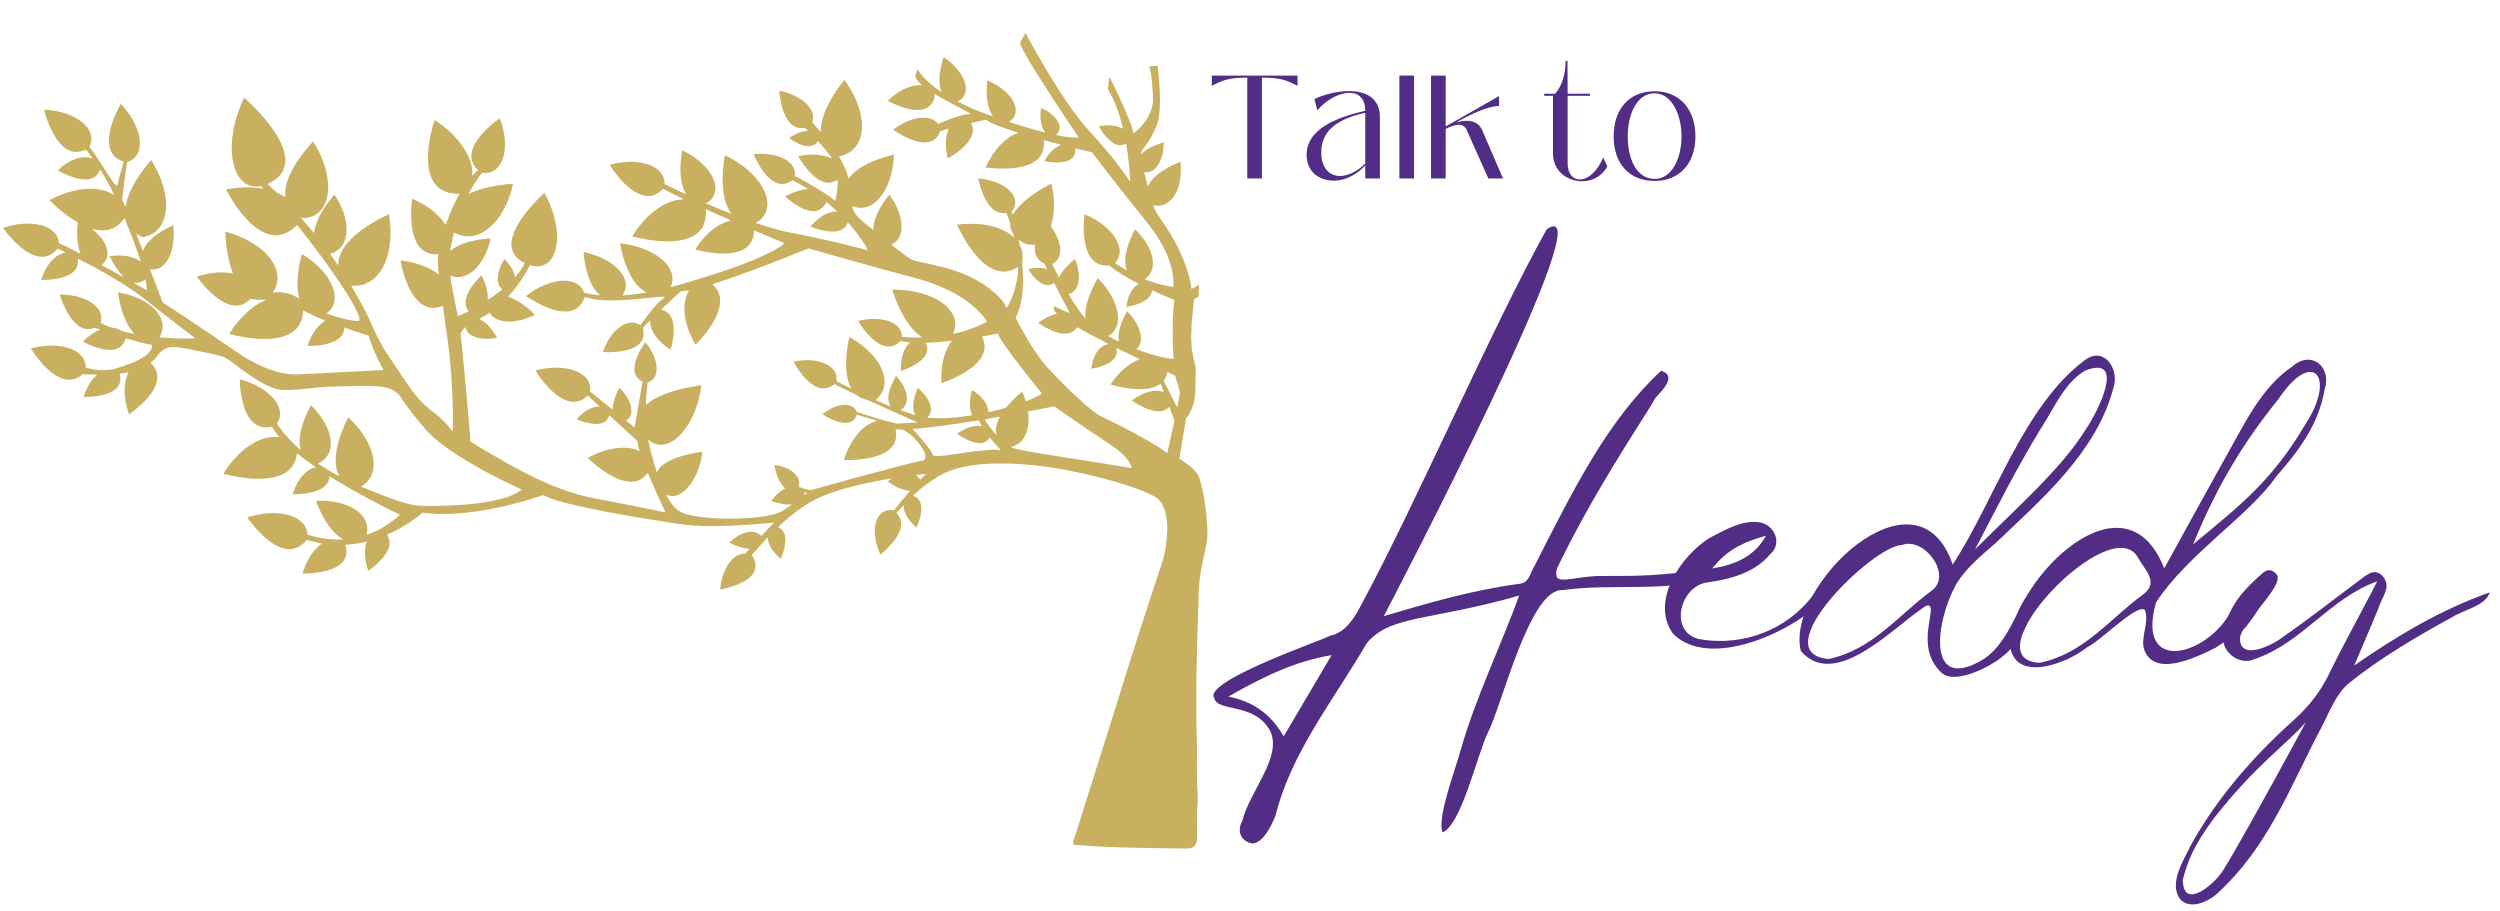 <svg xmlns="http://www.w3.org/2000/svg" xmlns:xlink="http://www.w3.org/1999/xlink" width="1920" zoomAndPan="magnify" viewBox="0 0 1440 525" height="700" preserveAspectRatio="xMidYMid meet" version="1.0"><defs><g/><clipPath id="200bab983c"><path d="M 1.367 19.031 L 696 19.031 L 696 488.664 L 1.367 488.664 Z M 1.367 19.031 " clip-rule="nonzero"/></clipPath><clipPath id="87a45b2e0e"><path d="M 698 130 L 995 130 L 995 486 L 698 486 Z M 698 130 " clip-rule="nonzero"/></clipPath><clipPath id="3cb1cf2545"><path d="M 702.977 126.871 L 1438.113 140.113 L 1431.188 524.68 L 696.047 511.438 Z M 702.977 126.871 " clip-rule="nonzero"/></clipPath><clipPath id="5b1dc056d9"><path d="M 702.977 126.871 L 1438.113 140.113 L 1431.188 524.68 L 696.047 511.438 Z M 702.977 126.871 " clip-rule="nonzero"/></clipPath><clipPath id="f880c4b4ba"><path d="M 958 300 L 1051 300 L 1051 374 L 958 374 Z M 958 300 " clip-rule="nonzero"/></clipPath><clipPath id="96213e591b"><path d="M 702.977 126.871 L 1438.113 140.113 L 1431.188 524.68 L 696.047 511.438 Z M 702.977 126.871 " clip-rule="nonzero"/></clipPath><clipPath id="379e16a71d"><path d="M 702.977 126.871 L 1438.113 140.113 L 1431.188 524.68 L 696.047 511.438 Z M 702.977 126.871 " clip-rule="nonzero"/></clipPath><clipPath id="b0564d5603"><path d="M 1036 204 L 1219 204 L 1219 390 L 1036 390 Z M 1036 204 " clip-rule="nonzero"/></clipPath><clipPath id="2df603a0e9"><path d="M 702.977 126.871 L 1438.113 140.113 L 1431.188 524.68 L 696.047 511.438 Z M 702.977 126.871 " clip-rule="nonzero"/></clipPath><clipPath id="f2ee085a89"><path d="M 702.977 126.871 L 1438.113 140.113 L 1431.188 524.68 L 696.047 511.438 Z M 702.977 126.871 " clip-rule="nonzero"/></clipPath><clipPath id="c579feff54"><path d="M 1157 207 L 1340 207 L 1340 385 L 1157 385 Z M 1157 207 " clip-rule="nonzero"/></clipPath><clipPath id="04889a8471"><path d="M 702.977 126.871 L 1438.113 140.113 L 1431.188 524.68 L 696.047 511.438 Z M 702.977 126.871 " clip-rule="nonzero"/></clipPath><clipPath id="0d7fe6535d"><path d="M 702.977 126.871 L 1438.113 140.113 L 1431.188 524.68 L 696.047 511.438 Z M 702.977 126.871 " clip-rule="nonzero"/></clipPath><clipPath id="5de84dca3a"><path d="M 1253 328 L 1435 328 L 1435 521 L 1253 521 Z M 1253 328 " clip-rule="nonzero"/></clipPath><clipPath id="1a3aa9f2a4"><path d="M 702.977 126.871 L 1438.113 140.113 L 1431.188 524.68 L 696.047 511.438 Z M 702.977 126.871 " clip-rule="nonzero"/></clipPath><clipPath id="30cfc1cf2a"><path d="M 702.977 126.871 L 1438.113 140.113 L 1431.188 524.68 L 696.047 511.438 Z M 702.977 126.871 " clip-rule="nonzero"/></clipPath></defs><g clip-path="url(#200bab983c)"><path fill="#c9b060" d="M 590.727 19.043 C 589.605 20.867 588.641 22.773 587.57 24.629 C 587.934 26.59 589.055 28.285 589.926 30.047 C 594.023 37.441 598.605 44.555 603.148 51.676 C 609.102 60.922 615.203 70.07 621.328 79.199 C 616.957 79.457 612.629 78.625 608.355 77.809 C 608.379 77.746 608.418 77.621 608.434 77.555 C 609.543 76.66 610.324 75.324 610.34 73.883 C 610.469 71.25 608.906 68.883 607.094 67.117 C 604.996 64.938 602.348 63.34 599.555 62.227 C 599.129 65.746 599.164 69.391 600.195 72.812 C 600.574 74.109 601.34 75.227 602.082 76.34 C 597.254 75.172 592.488 73.762 587.742 72.305 C 585.484 71.551 583.164 70.973 580.965 70.051 C 581.254 69.98 581.539 69.914 581.824 69.852 C 583.555 68.57 584.797 66.602 585.016 64.441 C 585.344 61.602 584.105 58.836 582.512 56.555 C 579.113 51.809 574.004 48.613 568.727 46.32 C 568.406 49.258 568.156 52.23 568.445 55.184 C 568.586 58.203 569.117 61.242 570.301 64.039 C 570.746 65.094 571.422 66.02 571.969 67.02 C 567.906 65.711 563.922 64.148 559.988 62.484 C 557.148 61.262 554.324 59.977 551.613 58.473 C 553.418 57.57 555.023 56.137 555.754 54.219 C 556.988 51.102 556.109 47.609 554.645 44.73 C 552.965 41.223 550.234 38.363 547.371 35.789 C 546.137 34.75 544.836 33.793 543.508 32.879 C 542.043 37.648 540.898 42.613 541.145 47.637 C 541.23 49.469 541.715 51.238 542.215 52.996 C 539.191 51.004 536.34 48.75 533.715 46.262 C 531.777 44.328 529.863 42.297 528.543 39.879 C 528.102 41.035 527.629 42.18 527.227 43.348 C 526.953 44.309 527.625 45.18 528.133 45.93 C 528.957 47.133 530.121 48.027 531.102 49.094 C 529.543 49.113 527.965 49 526.438 49.367 C 520.621 50.562 515.559 54.031 511.352 58.094 C 516.078 60.523 521.082 62.625 526.398 63.254 C 528.617 63.387 530.926 63.449 533.016 62.574 C 535.367 61.652 537.191 59.562 537.938 57.164 C 538.301 56.199 538.531 55.16 538.289 54.133 C 539.395 54.625 540.395 55.312 541.441 55.914 C 545.672 58.363 549.988 60.648 554.324 62.898 C 555.945 63.836 557.727 64.531 559.18 65.738 C 556.078 65.602 553.078 66.555 550.172 67.512 C 546.828 68.621 543.594 70.023 540.348 71.391 C 539.246 70.047 537.84 68.965 536.18 68.414 C 533.633 67.594 530.875 67.648 528.266 68.133 C 523.211 69.129 518.523 71.578 514.496 74.746 C 517.352 76.66 520.312 78.434 523.473 79.801 C 527.098 81.309 531.102 82.598 535.051 81.785 C 538.145 81.199 540.621 78.652 541.469 75.668 C 543.094 75.031 544.793 74.605 546.473 74.137 C 544.184 79.551 544.508 85.668 545.922 91.266 C 550.043 88.887 554.008 86.086 557.109 82.441 C 558.984 80.184 560.59 77.379 560.355 74.34 C 560.359 73.109 559.875 71.957 559.34 70.871 C 562.227 70.285 565.074 69.535 567.957 68.941 C 569.902 70.414 572.199 71.301 574.434 72.238 C 577.418 73.406 580.441 74.492 583.5 75.449 C 584.449 75.758 585.391 76.066 586.348 76.34 C 586.34 76.414 586.324 76.559 586.312 76.629 C 582.434 77.918 579.098 80.469 576.27 83.375 C 572.668 87.191 569.801 91.684 567.707 96.484 C 572.164 97.129 576.68 97.184 581.172 97.051 C 585.594 96.746 590.102 96.082 594.117 94.109 C 596.906 92.727 599.406 90.488 600.516 87.523 C 601.363 85.375 601.461 83.02 601.262 80.742 C 604.461 81.477 607.594 82.469 610.793 83.199 C 610.777 83.359 610.762 83.52 610.742 83.676 C 608.781 84.402 607.09 85.707 605.656 87.207 C 603.969 88.832 602.668 90.801 601.531 92.836 C 604.066 93.297 606.637 93.613 609.219 93.617 C 612.023 93.473 615.07 93.172 617.324 91.312 C 619.012 89.926 619.574 87.613 619.395 85.512 C 622.637 86.117 625.816 87.023 629.027 87.762 C 634.254 94.766 639.695 101.617 645.07 108.512 C 650.504 115.414 655.969 122.289 661.484 129.125 C 664.992 133.562 668.086 138.324 670.656 143.363 C 672.98 148.223 674.867 153.344 675.605 158.699 C 675.844 160.879 676.168 163.098 675.727 165.277 C 670.848 164.551 666.027 163.375 661.406 161.633 C 660.832 161.41 660.246 161.207 659.648 161.047 C 659.59 160.953 659.48 160.766 659.426 160.672 C 661.633 159.27 663.227 156.961 663.742 154.398 C 664.594 150.637 663.602 146.734 662.062 143.285 C 660.129 139.02 657.133 135.344 653.855 132.043 C 651.891 135.445 650.414 139.129 649.293 142.895 C 648.125 147.082 647.465 151.703 649.152 155.848 C 646.895 154.547 644.668 153.172 642.539 151.668 C 642.211 151.484 642.504 151.117 642.672 150.938 C 644.531 148.879 645.27 145.953 644.848 143.234 C 644.34 140.031 642.703 137.125 640.676 134.637 C 636.441 129.586 630.773 125.887 624.711 123.402 C 624.465 126.137 624.227 128.875 624.203 131.621 C 624.363 136.477 624.758 141.488 626.867 145.941 C 628.082 148.586 630.109 150.961 632.84 152.094 C 634.766 152.949 636.906 153.059 638.98 152.953 C 644.133 157.133 649.953 160.402 655.852 163.391 C 654.82 164.18 653.742 164.93 652.922 165.953 C 650.383 168.992 649.285 172.934 648.754 176.789 C 651.559 176.414 654.305 175.602 656.91 174.5 C 659.035 173.543 661.191 172.309 662.504 170.312 C 663.141 169.398 663.395 168.289 663.512 167.199 C 667.816 169.129 672.113 171.066 676.484 172.832 C 676.156 175.742 675.742 178.652 675.699 181.586 C 675.383 184.465 675.539 187.371 675.469 190.262 C 675.488 193.23 675.477 196.199 675.551 199.168 C 675.645 200.281 675.754 201.398 675.73 202.523 C 675.699 203.914 675.965 205.289 675.98 206.684 C 671.719 206.523 667.578 205.359 663.504 204.191 C 660.488 203.336 657.555 202.227 654.602 201.188 C 655.348 200.336 656.172 199.504 656.559 198.414 C 657.77 195.32 657.051 191.871 655.863 188.887 C 654.34 185.266 652.047 181.957 649.172 179.277 C 646.809 183.441 644.82 187.957 644.324 192.762 C 644.16 194.102 644.41 195.43 644.566 196.754 C 642.457 195.906 640.547 194.652 638.496 193.684 C 638.535 193.547 638.574 193.41 638.613 193.281 C 641.258 192.035 642.98 189.367 643.633 186.586 C 644.473 183.016 643.758 179.289 642.621 175.867 C 640.516 169.895 636.715 164.656 632.301 160.176 C 629.68 164.758 627.441 169.598 626.09 174.711 C 625.344 177.512 624.969 180.418 625.102 183.316 C 624.316 182.562 623.672 181.684 623.023 180.816 C 620.508 177.535 618.293 174.047 616.121 170.535 C 615.879 170.141 615.688 169.719 615.508 169.293 C 617.766 168.871 619.598 167.137 620.445 165.035 C 621.758 161.836 621.664 158.234 620.961 154.902 C 620.57 152.926 619.906 151.02 619.121 149.168 C 616.492 151.348 613.957 153.707 611.961 156.488 C 611.191 157.527 610.645 158.699 610.008 159.812 C 608.719 157.238 607.23 154.758 606.074 152.121 C 606.695 151.691 607.375 151.348 607.945 150.852 C 608.977 149.988 609.637 148.785 610.152 147.566 C 611.141 144.48 610.641 141.164 609.586 138.172 C 608.59 135.379 607.082 132.793 605.34 130.406 C 606.441 126.5 607.152 122.461 607.082 118.395 C 607.164 114.156 606.551 109.938 605.617 105.812 C 604.789 106.109 604.012 106.535 603.25 106.977 C 599.586 108.961 596.062 111.211 592.738 113.73 C 589.066 116.535 585.668 119.805 583.258 123.777 C 583.043 123.055 582.848 122.328 582.637 121.609 C 584.301 120.539 584.676 118.379 584.816 116.559 C 584.734 113.504 582.852 110.844 580.578 108.949 C 577.082 106.07 572.734 104.414 568.344 103.469 C 566.715 103.094 565.043 102.969 563.395 102.715 C 564.418 107.328 565.855 111.902 568.266 115.996 C 569.668 118.297 571.418 120.508 573.848 121.777 C 575.648 122.75 577.766 122.984 579.766 122.605 C 580.312 124.504 581.156 126.301 581.695 128.199 C 581.965 129.305 581.82 130.473 582.16 131.566 C 582.414 132.578 582.918 133.496 583.434 134.395 C 583.883 135.168 584.055 136.055 584.277 136.91 C 581.824 134.68 578.969 132.906 575.871 131.723 C 571.66 130.062 567.152 129.262 562.648 128.977 C 558.852 128.918 555.031 128.828 551.262 129.41 C 554.094 135.598 557.516 141.562 561.895 146.793 C 564.398 149.777 567.293 152.504 570.727 154.391 C 573.605 155.949 576.973 156.816 580.238 156.23 C 582.504 155.898 584.602 154.902 586.535 153.711 C 586.523 157.777 585.781 161.82 584.75 165.746 C 583.832 169.062 582.652 172.324 581.047 175.371 C 580.672 176.078 580.266 176.785 579.656 177.32 C 578.496 174.039 576 171.488 573.512 169.156 C 568.602 164.879 563.09 161.266 557.105 158.676 C 548.699 154.938 539.676 152.918 530.707 151.051 C 528.629 150.551 526.461 150.234 524.547 149.246 C 522.082 147.719 519.832 145.879 517.508 144.152 C 516.152 143.059 514.699 142.07 513.449 140.852 C 514.484 140.32 515.527 139.762 516.355 138.93 C 517.926 137.316 518.793 135.141 519.133 132.941 C 519.504 129.648 519.09 126.293 518.043 123.152 C 516.801 119.129 514.676 115.453 512.266 112.023 C 509.52 115.484 507.008 119.172 505.195 123.219 C 503.902 126.133 503 129.273 503.047 132.488 C 500.629 130.719 498.375 128.727 496.082 126.801 C 494.477 125.27 492.762 123.746 491.781 121.711 C 491.277 120.762 491.129 119.688 490.895 118.652 C 493.773 119.906 497.148 120.109 500.082 118.934 C 503.355 117.66 505.992 115.152 508.008 112.328 C 512.734 105.543 514.637 97.16 514.898 89 C 508.32 90.625 501.809 92.852 495.996 96.391 C 493.527 97.879 491.305 99.766 489.461 101.988 C 489.207 102.312 488.891 102.578 488.547 102.812 C 487.852 98.168 485.504 94.02 483.16 90.031 C 485.91 89.719 488.512 88.461 490.664 86.746 C 493.844 84.152 495.668 80.203 496.234 76.199 C 497.129 70.176 495.695 64.059 493.441 58.484 C 491.629 54.043 489.168 49.883 486.387 45.98 C 483.238 49.691 480.555 53.793 478.184 58.043 C 475.215 63.566 472.688 69.633 472.82 76.02 C 471.473 74.656 470.312 73.125 468.996 71.73 C 468.613 71.332 468.176 70.965 467.883 70.484 C 468.766 68.02 468.422 65.223 467.074 62.992 C 464.934 59.52 461.527 57.012 457.906 55.246 C 455.051 53.832 451.984 52.84 448.859 52.211 C 449.008 55.223 449.574 58.203 450.336 61.117 C 451.004 63.688 451.953 66.207 453.332 68.484 C 454.652 70.668 456.566 72.637 459.055 73.422 C 460.555 73.949 462.156 73.801 463.715 73.742 C 464.297 74.273 464.879 74.809 465.41 75.395 C 462.723 75.496 460.047 76.199 457.715 77.555 C 456.59 78.141 455.5 78.789 454.48 79.551 C 457.688 81.773 461.238 83.859 465.211 84.195 C 467.34 84.438 469.633 83.594 470.793 81.723 C 470.98 81.246 471.496 81.527 471.699 81.828 C 473.402 83.777 475.078 85.758 476.691 87.785 C 477.523 88.906 478.562 89.918 479.059 91.25 C 473.031 88.562 466.148 88.559 459.793 89.977 C 462.113 93.867 464.699 97.668 468.043 100.758 C 469.691 102.316 471.551 103.707 473.68 104.543 C 475.34 105.156 477.172 105.504 478.926 105.078 C 480.223 104.848 481.371 104.18 482.496 103.527 C 482.652 107.621 482.23 111.75 481.043 115.68 C 477.547 112.629 473.496 110.336 469.551 107.93 C 467.637 106.684 465.586 105.672 463.629 104.488 C 461.684 103.516 459.895 102.223 457.848 101.465 C 457.82 100.344 457.973 99.195 457.66 98.098 C 457.07 95.832 455.484 93.938 453.574 92.645 C 449.723 89.949 444.977 88.922 440.355 88.613 C 438.254 88.602 436.129 88.492 434.039 88.812 C 435.68 92.324 437.414 95.824 439.77 98.922 C 441.332 101 443.133 102.945 445.34 104.348 C 447.039 105.434 449.059 106.098 451.086 105.957 C 453.012 105.82 454.859 105.027 456.375 103.848 C 458.195 104.602 459.875 105.633 461.602 106.57 C 462.832 107.32 464.168 107.93 465.25 108.898 C 463.281 109.199 461.285 109.402 459.387 110.043 C 456.887 110.785 454.539 111.934 452.273 113.211 C 455.434 115.965 458.828 118.539 462.688 120.238 C 465.188 121.297 468.012 122.125 470.711 121.363 C 473.16 120.715 474.902 118.605 475.938 116.391 C 476.004 116.414 476.145 116.449 476.215 116.469 C 478.223 118.254 480.367 119.895 482.223 121.844 C 479.02 121.703 475.934 122.918 473.277 124.629 C 470.883 126.289 468.625 128.188 466.863 130.527 C 468.867 131.453 471.02 131.949 473.129 132.562 C 475.84 133.234 478.66 133.574 481.449 133.293 C 483.32 133.055 485.207 132.391 486.57 131.047 C 487.402 130.234 487.91 129.168 488.34 128.105 C 490.344 130.09 491.988 132.391 493.801 134.543 C 495.977 137.68 498.273 140.77 499.957 144.211 C 495.402 143.039 490.879 141.754 486.293 140.695 C 475.375 138.027 464.367 135.742 453.332 133.602 C 448.203 132.398 443.121 131.004 438.133 129.309 C 437.125 128.938 436.031 128.746 435.121 128.145 C 435.547 128.031 435.953 127.926 436.371 127.832 C 437.766 126.801 439.07 125.609 440.02 124.148 C 441.426 122.066 442.082 119.52 442.016 117.02 C 441.844 112.562 439.816 108.406 437.223 104.859 C 432.168 98.066 425.059 93.051 417.488 89.402 C 416.422 95.422 415.996 101.555 416.383 107.66 C 416.738 111.93 417.523 116.262 419.508 120.102 C 420.047 121.176 420.781 122.133 421.391 123.168 C 416.973 121.555 412.668 119.641 408.332 117.812 C 407.605 117.508 406.887 117.195 406.188 116.824 C 407.809 116.84 409 115.621 409.957 114.461 C 411.488 112.605 412.254 110.141 412.055 107.746 C 411.824 104.164 410.078 100.875 407.926 98.074 C 403.98 93.043 398.621 89.285 392.902 86.52 C 392.086 91.828 391.547 97.242 392.25 102.598 C 392.598 105.359 393.242 108.129 394.555 110.598 C 394.766 111.008 394.945 111.43 395.109 111.855 C 392.934 110.969 390.852 109.867 388.711 108.906 C 386.719 107.996 384.809 106.922 382.781 106.086 C 382.941 103.422 381.922 100.719 380.043 98.82 C 377.566 96.172 374.066 94.758 370.59 93.977 C 364.16 92.551 357.465 93.258 351.148 94.914 C 353.539 98.723 356.348 102.262 359.473 105.488 C 361.93 107.867 364.586 110.121 367.699 111.582 C 370.012 112.605 372.602 113.25 375.129 112.773 C 377.723 112.316 380.082 110.816 381.797 108.848 C 382.559 108.891 383.172 109.379 383.824 109.719 C 386.203 111 388.617 112.199 391.047 113.367 C 391.926 113.801 392.863 114.152 393.613 114.797 C 391.531 115.023 389.422 115.203 387.418 115.871 C 383.164 117.164 379.305 119.523 375.902 122.355 C 371.262 126.258 367.328 130.977 364.184 136.156 C 369.336 137.469 374.586 138.457 379.891 138.84 C 385.496 139.262 391.305 139.109 396.637 137.156 C 399.805 136.023 402.664 133.926 404.469 131.062 C 406.051 128.414 406.684 125.305 406.734 122.25 C 406.836 121.516 406.301 120.957 405.977 120.359 C 407.914 121.051 409.742 122.012 411.637 122.809 C 414.312 123.992 416.992 125.176 419.684 126.332 C 420.141 126.531 420.566 126.785 420.984 127.051 C 417.66 127.855 414.492 129.27 411.727 131.289 C 407.16 134.582 403.414 138.938 400.492 143.73 C 405.891 145.242 411.488 146.051 417.094 146.094 C 421.477 145.938 426.145 145.387 429.773 142.711 C 431.23 141.711 432.266 140.238 433.02 138.664 C 434.039 136.855 434.223 134.742 434.34 132.711 C 440.195 135.098 445.988 137.645 451.832 140.055 C 450.359 141.648 448.406 142.672 446.57 143.785 C 442.707 145.887 438.73 147.766 434.672 149.457 C 432.012 150.523 429.344 151.562 426.691 152.645 C 421.945 154.289 417.234 156.035 412.457 157.582 C 403.789 160.379 395.09 163.09 386.281 165.414 C 387.199 163.273 387.664 160.895 387.195 158.582 C 386.578 155.336 384.625 152.5 382.23 150.285 C 379.383 147.496 375.855 145.496 372.215 143.934 C 367.406 141.898 362.273 140.719 357.098 140.113 C 358.012 145.301 359.5 150.395 361.562 155.242 C 363.715 160.172 366.695 165.105 371.457 167.891 C 371.727 168.062 371.926 168.316 372.125 168.559 C 367.629 169.246 363.113 169.906 358.566 170.145 C 359.055 169.199 359.633 168.293 359.973 167.281 C 360.84 164.801 360.5 162.008 359.375 159.668 C 357.973 156.773 355.703 154.387 353.156 152.465 C 348.191 148.652 342.188 146.465 336.125 145.129 C 336.465 149.98 337.375 154.805 338.93 159.41 C 339.863 162.074 341.07 164.668 342.754 166.941 C 343.586 168.09 344.715 168.969 345.633 170.039 C 342.551 169.926 339.508 169.301 336.504 168.617 C 335.957 167.184 335.141 165.84 334.008 164.789 C 332.332 163.176 330.09 162.285 327.824 161.906 C 323.055 161.117 318.188 162.305 313.77 164.094 C 309.891 165.695 306.297 167.934 303.012 170.535 C 307.309 173.395 311.844 175.953 316.715 177.695 C 318.766 178.418 320.871 179.02 323.031 179.273 C 325.699 179.648 328.523 179.473 330.988 178.305 C 333.848 176.898 335.891 174.125 336.777 171.105 C 339.621 171.895 342.512 172.535 345.465 172.758 C 356.895 173.672 368.309 172.086 379.668 170.996 C 380.84 170.914 382.023 170.852 383.195 171.004 C 381.539 172.273 379.84 173.535 378.477 175.133 C 374.941 178.922 371.824 183.082 368.875 187.336 C 367.277 186.316 365.406 185.637 363.48 185.812 C 359.738 186.102 356.516 188.41 354.004 191.055 C 350.941 194.398 348.73 198.449 347.254 202.723 C 349.992 203.012 352.742 202.836 355.477 202.629 C 358.277 202.344 361.074 201.84 363.715 200.84 C 365.48 200.133 367.219 199.223 368.531 197.812 C 369.953 196.367 370.785 194.34 370.715 192.309 C 370.781 191.102 370.504 189.922 370.387 188.73 C 371.785 187.426 372.945 185.871 374.449 184.668 C 374.336 188.457 376.203 191.98 378.555 194.828 C 380.781 197.398 383.371 199.688 386.309 201.418 C 387.195 198.504 387.703 195.484 388.02 192.461 C 388.082 190.25 388.188 188.004 387.699 185.832 C 387.27 183.727 386.332 181.648 384.691 180.215 C 383.578 179.324 382.234 178.77 380.867 178.391 C 380.891 178.336 380.945 178.227 380.969 178.172 C 384.676 174.656 388.434 171.188 392.211 167.746 C 393.781 167.664 395.344 167.465 396.902 167.258 C 396.199 168.668 395.438 170.07 395.039 171.609 C 393.578 176.746 394.211 182.234 395.672 187.297 C 396.82 191.25 398.516 195.035 400.605 198.57 C 403.598 195.629 406.223 192.336 408.695 188.949 C 410.055 187.055 411.164 185 412.23 182.93 C 413.414 180.418 414.449 177.785 414.723 174.996 C 414.828 173 414.855 170.934 414.117 169.043 C 413.43 166.914 411.836 165.293 410.383 163.672 C 419.363 160.859 428.211 157.645 437.023 154.344 C 446.457 150.781 455.844 147.098 465.172 143.262 C 465.871 142.91 466.602 143.344 467.281 143.508 C 482.906 148.016 498.559 152.434 514.262 156.652 C 519.199 158.016 524.172 159.273 529.109 160.648 C 535.141 162.348 541.023 164.57 546.652 167.324 C 551.805 169.926 556.766 172.992 561.113 176.816 C 563.602 178.965 565.867 181.387 567.75 184.086 C 568.039 184.484 568.258 184.934 568.359 185.418 C 562.238 188.566 555.711 190.945 548.965 192.328 C 549.82 190.113 550.504 187.727 550.109 185.336 C 549.711 181.984 547.816 179 545.453 176.668 C 541.582 173.004 536.645 170.68 531.582 169.164 C 525.852 167.449 519.844 166.801 513.871 166.859 C 515.465 171.699 517.375 176.453 519.824 180.93 C 522.102 185.059 524.789 189.047 528.352 192.18 C 529.25 192.973 530.273 193.605 531.172 194.391 C 527.273 194.539 523.359 194.355 519.477 194.008 C 519.645 191.434 518.32 188.926 516.316 187.371 C 514.566 185.965 512.465 185.055 510.301 184.512 C 505.031 183.188 499.457 183.582 494.227 184.895 C 496.445 188.336 498.844 191.707 501.848 194.516 C 503.383 196.047 505.133 197.371 507.059 198.375 C 508.871 199.254 510.926 199.875 512.957 199.551 C 515.137 199.281 517.137 198.102 518.602 196.488 C 520.48 196.621 522.316 197.125 524.199 197.238 C 521.152 199.996 519.68 204.055 519.172 208.051 C 518.871 209.926 518.934 211.836 518.953 213.734 C 522.965 212.293 526.953 210.543 530.246 207.785 C 531.934 206.379 533.418 204.57 533.945 202.395 C 534.336 200.707 533.984 198.957 533.258 197.414 C 538.262 197.258 543.25 196.797 548.234 196.293 C 547.266 197.812 546.207 199.285 545.48 200.941 C 543.016 206.285 542.082 212.242 542.203 218.094 C 542.203 218.938 542.207 219.777 542.23 220.621 C 546.445 219.25 550.516 217.441 554.383 215.285 C 558.234 213.078 561.957 210.426 564.602 206.805 C 566.426 204.297 567.496 201.105 566.988 197.992 C 566.797 196.531 566.227 195.168 565.633 193.832 C 568.699 193.297 571.766 192.77 574.809 192.133 C 575.73 194.715 577.414 196.922 578.914 199.184 C 584.906 207.695 591.414 215.824 597.949 223.922 C 598.695 224.848 599.484 225.734 600.145 226.727 C 597.965 228.121 595.617 229.219 593.227 230.215 C 592.445 230.52 591.688 230.941 590.844 231.059 C 590.223 229.219 589.645 227.363 588.805 225.609 C 585.57 228.238 582.5 231.094 579.871 234.336 C 579.312 235.188 578.195 235.152 577.328 235.461 C 574.672 236.176 572 236.816 569.312 237.41 C 569.332 234.977 568.289 232.684 566.863 230.766 C 564.992 228.242 562.496 226.23 559.793 224.66 C 558.973 227.867 558.473 231.195 558.707 234.512 C 558.828 236.141 559.273 237.719 559.941 239.203 C 551.461 240.562 542.809 241.418 534.234 240.527 C 534.246 240.465 534.273 240.336 534.285 240.273 C 536.211 238.723 536.484 235.973 535.953 233.711 C 534.938 229.461 531.844 226.16 528.637 223.383 C 528.574 223.543 528.449 223.867 528.387 224.027 C 527.395 226.406 526.605 228.879 526.199 231.43 C 525.809 234.02 525.875 236.844 527.367 239.098 C 524.434 238.301 521.551 237.316 518.695 236.273 C 519.398 235.578 520.305 235.094 520.875 234.273 C 522.359 232.293 522.641 229.633 522.148 227.262 C 521.348 223.156 518.938 219.574 516.176 216.516 C 513.977 220.219 512.039 224.242 511.68 228.594 C 511.508 230.508 512.039 232.422 513.039 234.051 C 510.211 233.047 507.516 231.719 504.727 230.629 C 504.656 230.535 504.523 230.359 504.457 230.27 C 507.344 228.008 509.324 224.535 509.469 220.84 C 509.773 215.582 507.355 210.59 504.219 206.52 C 500.184 201.395 494.973 197.25 489.277 194.109 C 488.051 198.969 487.508 203.977 487.332 208.973 C 487.352 214.043 487.867 219.305 490.348 223.828 C 487.426 222.477 484.609 220.914 481.723 219.484 C 482.059 217.281 481.664 214.926 480.262 213.145 C 478.027 210.242 474.43 208.801 470.945 208.059 C 466.359 207.074 461.594 207.379 457.012 208.242 C 458.734 211.43 460.785 214.453 463.172 217.188 C 465.191 219.363 467.367 221.5 470.094 222.762 C 472.559 223.969 475.582 224.133 478.066 222.887 C 478.973 222.492 479.68 221.773 480.543 221.324 C 481.398 221.5 482.117 222.039 482.891 222.406 C 484.977 223.441 487.066 224.457 489.156 225.469 C 490.973 226.348 492.895 227.062 494.504 228.309 C 496.176 229.535 498.227 229.973 500.152 230.609 C 509.301 234.746 518.438 238.902 527.641 242.91 C 527.75 243.059 527.859 243.207 527.961 243.359 C 526.461 243.598 524.93 243.457 523.422 243.625 C 521.91 243.793 520.391 243.691 518.879 243.848 C 517.734 243.957 516.559 244.086 515.438 243.754 C 508.035 241.945 500.773 239.621 493.516 237.305 C 492.914 235.707 491.664 234.348 490.062 233.727 C 488.148 233 486.031 232.984 484.047 233.406 C 480.203 234.156 476.75 236.191 473.719 238.602 C 476.961 240.66 480.445 242.473 484.219 243.289 C 486.422 243.727 488.895 243.785 490.84 242.504 C 492.188 241.715 492.938 240.277 493.516 238.887 C 496.406 239.719 499.293 240.562 502.172 241.445 C 503.156 241.766 504.195 241.945 505.102 242.465 C 500.797 243.531 497.113 246.312 494.266 249.641 C 491.035 253.375 488.652 257.781 486.941 262.398 C 486.621 263.25 486.336 264.113 486.051 264.98 C 491.84 265.102 497.688 264.676 503.309 263.215 C 507.051 262.18 510.867 260.637 513.527 257.699 C 514.992 256.094 515.91 254.004 516.129 251.848 C 516.387 250.348 516.008 248.848 515.891 247.352 C 517.586 247.484 519.453 247.02 520.969 247.996 C 523.98 249.625 526.488 252.047 528.668 254.66 C 530.105 256.41 531.414 258.289 532.348 260.359 C 532.887 261.602 533.379 263.012 532.859 264.348 C 532.578 264.613 532.301 264.887 532.023 265.164 C 527.262 266.008 522.602 267.328 517.918 268.492 C 501.008 272.91 484.164 277.578 467.324 282.246 C 466.141 282.402 464.996 281.824 463.836 281.633 C 462.531 281.402 461.293 280.945 460.113 280.348 C 460.527 278.609 460.414 276.73 459.527 275.152 C 457.984 272.316 455.121 270.469 452.184 269.32 C 450.188 268.543 448.086 268.078 445.969 267.789 C 446.734 271.613 447.855 275.465 450.027 278.75 C 450.656 279.688 451.406 280.551 452.301 281.242 C 450.875 282.207 449.355 283.055 448.094 284.25 C 446.555 285.484 445.324 287.043 444.086 288.57 C 447.883 289.773 451.824 290.824 455.848 290.574 C 455.828 290.648 455.785 290.805 455.77 290.883 C 453.805 292.148 451.934 293.555 449.902 294.715 C 447.703 295.812 445.285 296.383 442.891 296.898 C 438.074 297.824 433.18 298.309 428.281 298.523 C 422.355 298.883 416.414 298.785 410.492 298.422 C 404.945 297.996 399.32 297.48 394.012 295.715 C 390.766 294.688 388.32 292.121 386.383 289.43 C 385.367 288.004 384.434 286.512 383.691 284.922 C 385.301 285.574 387.074 286.02 388.805 285.586 C 392.43 284.805 395.254 282.102 397.461 279.258 C 401.559 273.75 403.781 267.012 404.594 260.238 C 399.266 260.891 393.984 262.07 388.949 263.941 C 385.766 265.211 382.559 266.754 380.199 269.309 C 379.402 270.094 378.895 271.098 378.344 272.062 C 376.91 267.594 375.633 263.074 374.461 258.531 C 374.199 256.75 373.562 255.051 373.336 253.27 C 374.59 254.031 375.703 255.051 377.098 255.566 C 378.637 256.141 380.312 256.375 381.938 256.113 C 384.094 255.961 386 254.867 387.836 253.824 C 391.492 251.387 394.297 247.895 396.582 244.188 C 400.676 237.445 403.027 229.742 403.98 221.938 C 399.016 222.613 394.066 223.539 389.234 224.902 C 384.715 226.137 380.301 227.832 376.23 230.172 C 375.141 230.887 374.016 231.57 373.035 232.441 C 372.734 232.707 372.379 232.898 372.016 233.09 C 372.086 228.809 372.594 224.555 372.977 220.297 C 374.504 219.805 375.957 218.91 376.828 217.531 C 378.273 215.387 378.422 212.648 378.082 210.156 C 377.324 205.273 374.785 200.863 371.684 197.094 C 369.383 200.383 367.375 203.926 366.172 207.766 C 365.41 210.406 364.945 213.355 366.113 215.949 C 366.852 217.691 368.355 218.969 370.027 219.777 C 370.035 220.84 369.758 221.863 369.543 222.895 C 368.23 230.676 366.824 238.438 365.543 246.223 C 363.934 245.051 362.445 243.723 360.863 242.52 C 360.852 242.375 360.828 242.234 360.801 242.098 C 362.586 241.117 363.629 239.117 363.66 237.109 C 363.836 233.477 362.168 230.043 360.098 227.156 C 359.145 225.762 357.922 224.59 356.785 223.348 C 354.676 227.23 352.93 231.492 352.914 235.977 C 351.316 234.859 349.922 233.484 348.336 232.348 C 345.543 230.051 342.754 227.75 339.898 225.531 C 340.281 222.934 339.594 220.168 337.93 218.117 C 335.656 215.277 332.227 213.648 328.766 212.762 C 322.082 211.09 315.004 211.672 308.398 213.434 C 310.949 217.395 313.816 221.172 317.156 224.5 C 319.488 226.719 322.02 228.809 324.969 230.152 C 327.145 231.152 329.59 231.73 331.98 231.359 C 334.422 230.988 336.691 229.742 338.398 227.973 C 338.508 227.984 338.723 228.012 338.832 228.027 C 340.879 229.996 342.984 231.906 345.102 233.797 C 345.137 233.895 345.211 234.082 345.25 234.176 C 340.988 234.23 337.098 236.5 334.133 239.426 C 333.504 240.102 332.84 240.746 332.234 241.445 C 334.195 242.379 336.262 243.059 338.375 243.539 C 340.969 244.156 343.734 244.578 346.348 243.816 C 347.965 243.469 349.414 242.383 350.176 240.918 C 350.457 240.414 350.695 239.891 350.914 239.363 C 350.992 239.379 351.148 239.406 351.227 239.422 C 356.523 244.34 361.867 249.215 367.203 254.09 C 367.285 256.047 367.824 257.945 368.434 259.797 C 368.328 259.762 368.121 259.703 368.02 259.668 C 363.996 257.781 359.383 257.633 355.039 258.168 C 349.242 258.91 343.676 260.941 338.555 263.723 C 341.453 266.605 344.625 269.23 348.031 271.492 C 351.117 273.621 354.453 275.445 358.035 276.59 C 361.02 277.504 364.289 277.906 367.293 276.875 C 369.543 276.168 371.418 274.605 372.852 272.77 C 372.973 272.738 373.215 272.684 373.34 272.656 C 373.363 272.777 373.406 273.016 373.43 273.137 C 376.57 280.539 379.898 287.855 383.32 295.133 C 372.348 292.867 361.367 290.637 350.363 288.535 C 344.871 287.555 339.371 286.566 333.992 285.074 C 328.82 283.68 323.754 281.914 318.781 279.926 C 315.434 278.582 312.156 277.07 308.855 275.613 C 307.012 274.57 305.078 273.695 303.199 272.719 C 301.863 272.203 300.664 271.422 299.406 270.754 C 296.148 269.133 293.023 267.273 289.832 265.527 C 284.527 262.582 279.371 259.375 274.148 256.289 C 273.117 255.609 272.062 254.961 270.965 254.391 C 271.07 253.219 270.805 252.074 270.734 250.918 C 270.723 248.938 270.301 246.992 270.262 245.016 C 269.336 234.496 268.402 223.977 267.441 213.461 C 266.734 206.559 266.238 199.625 265.281 192.75 C 265.605 191.004 266.805 189.539 268.055 188.332 C 268.363 189.859 269.148 191.312 270.383 192.285 C 272.562 194.055 275.375 194.781 278.113 195.078 C 280.875 195.359 283.668 195.086 286.367 194.496 C 284.309 191.082 281.953 187.754 278.77 185.297 C 277.973 184.668 277.062 184.223 276.156 183.773 C 276.852 183.02 277.871 182.715 278.719 182.172 C 279.895 181.543 280.93 180.676 282.156 180.145 C 283.258 182.242 285.332 183.656 287.543 184.379 C 291.543 185.684 295.879 185.367 299.91 184.391 C 302.754 183.73 305.465 182.617 308.09 181.355 C 305.188 178.344 301.953 175.621 298.355 173.473 C 296.555 172.441 294.68 171.5 292.66 170.969 C 293.555 169.766 294.637 168.723 295.555 167.543 C 298.445 164.043 301.027 160.289 303.309 156.363 C 303.992 155.172 304.695 153.984 305.23 152.719 C 307.609 153.621 310.293 153.66 312.711 152.898 C 314.48 152.18 316.184 151.133 317.312 149.559 C 320.008 145.926 320.762 141.293 320.887 136.871 C 320.871 132.227 320.07 127.609 318.73 123.168 C 317.391 119.012 315.777 114.906 313.531 111.148 C 310.18 114.098 307.168 117.406 304.277 120.805 C 301.594 124.133 299.016 127.602 297.148 131.473 C 296.008 133.656 295.168 136.012 294.746 138.445 C 294.133 142.055 295.184 146.027 297.895 148.574 C 299.211 149.75 300.699 150.727 302.258 151.547 C 301.426 153.383 300.219 155.004 299.133 156.695 C 298.422 157.547 297.723 158.406 297.086 159.312 C 296.973 159.359 296.754 159.453 296.645 159.5 C 295.867 155.43 293.289 151.988 290.465 149.074 C 289.512 150.93 288.48 152.762 287.855 154.766 C 286.938 157.559 286.23 160.641 287.133 163.531 C 287.496 164.801 288.391 165.805 289.355 166.664 C 286.645 168.812 283.906 170.945 280.953 172.75 C 281.211 167.785 279.664 162.895 277.297 158.578 C 274.438 161.48 271.695 164.586 269.852 168.254 C 268.66 170.656 267.789 173.426 268.414 176.117 C 268.652 177.277 269.293 178.293 269.93 179.273 C 267.863 180.199 265.875 181.301 263.758 182.117 C 262.621 177.328 261.906 172.449 260.805 167.648 C 260.188 164.746 259.703 161.809 259.477 158.848 C 261.496 159.566 263.699 159.852 265.809 159.379 C 270.066 158.555 273.59 155.621 276.141 152.234 C 277.094 150.887 277.977 149.484 278.801 148.055 C 280.59 144.664 281.824 141.004 282.684 137.273 C 277.352 137.699 271.992 138.473 266.938 140.297 C 264.184 141.266 261.59 142.68 259.328 144.527 C 259.828 140.969 260.734 137.484 261.469 133.973 C 263.496 134.957 265.605 135.852 267.871 136.07 C 270.887 136.348 273.996 135.832 276.742 134.543 C 281.914 132.023 285.996 127.684 288.91 122.785 C 291.125 119.348 292.672 115.531 293.969 111.664 C 294.551 109.727 295.234 107.789 295.449 105.762 C 290.066 106.219 284.68 106.926 279.453 108.324 C 277.301 108.801 275.199 109.496 273.152 110.316 C 272.023 110.668 271.02 111.332 269.875 111.637 C 270.23 110.883 270.641 110.16 271.027 109.422 C 273.055 106.043 275.164 102.699 277.566 99.57 C 280.09 99.863 282.77 99.477 284.883 97.992 C 288.035 95.836 289.684 92.117 290.387 88.473 C 290.922 86.047 290.883 83.551 290.828 81.082 C 290.598 76.645 289.48 72.301 287.949 68.145 C 284.383 70.512 281.184 73.402 278.246 76.504 C 275.82 79.207 273.547 82.164 272.309 85.617 C 271.355 88.191 271.168 91.145 272.25 93.707 C 272.93 95.375 274.086 96.797 275.359 98.051 C 274.109 98.934 273.195 100.184 272.02 101.148 C 272.426 95.973 270.582 90.906 267.949 86.523 C 263.613 79.379 257.285 73.621 250.305 69.113 C 248.609 74.461 247.352 79.957 246.773 85.539 C 246.301 90.547 246.273 95.715 247.805 100.562 C 248.801 103.668 250.574 106.637 253.266 108.555 C 256.523 110.961 260.719 111.766 264.699 111.633 C 263.977 112.75 263.543 114.02 262.836 115.148 C 262.422 115.828 262.152 116.586 261.812 117.309 C 260.188 120.254 258.957 123.406 257.84 126.578 C 257.375 127.531 257.125 128.574 256.621 129.508 C 252.109 122.527 244.973 117.621 237.398 114.461 C 236.688 119.695 236.535 125.023 237.219 130.273 C 237.715 133.844 238.566 137.465 240.473 140.566 C 241.602 142.406 243.145 144.031 245.055 145.062 C 247.301 146.293 249.934 146.645 252.461 146.496 C 252.066 150.348 252.316 154.223 252.711 158.062 C 252.617 158.023 252.43 157.949 252.336 157.91 C 248.801 155.117 244.617 153.262 240.332 151.953 C 237.191 150.973 233.941 150.43 230.688 149.996 C 231.344 153.961 232.441 157.852 233.828 161.621 C 235.266 165.375 237.039 169.078 239.664 172.156 C 241.734 174.633 244.535 176.688 247.789 177.188 C 250.27 177.652 252.805 177.062 255.125 176.184 C 255.656 180.953 256.48 185.684 257.098 190.441 C 258.355 198.859 259.242 207.332 259.902 215.812 C 259.969 217.953 260.227 220.082 260.254 222.227 C 260.531 224.254 260.348 226.305 260.598 228.336 C 260.695 230.25 260.66 232.168 260.711 234.082 C 260.969 236.961 260.84 239.863 260.875 242.754 C 260.832 244.566 260.969 246.395 260.66 248.195 C 260.5 248.129 260.34 248.07 260.172 248.008 C 259.395 246.543 258.125 245.434 257.117 244.137 C 254.551 241.297 251.617 238.805 248.512 236.578 C 245.879 234.66 243.688 232.242 241.391 229.957 C 239.723 228.039 238.109 226.074 236.59 224.035 C 235.418 222.234 234.125 220.52 232.961 218.715 C 232.273 217.602 231.41 216.609 230.773 215.465 C 229.879 213.949 228.891 212.496 227.855 211.07 C 226.395 208.617 224.582 206.395 223.055 203.984 C 218.789 197.371 215.352 190.262 212.332 183.008 C 209.285 176.695 205.801 170.605 202.293 164.543 C 205.016 164.805 207.793 164.543 210.352 163.551 C 213.406 162.309 216.156 160.289 218.148 157.652 C 222.355 152.27 224.16 145.414 224.742 138.707 C 225.145 133.598 224.836 128.449 224.047 123.391 C 220.664 124.824 217.449 126.625 214.305 128.523 C 209.586 131.297 205.137 134.594 201.344 138.562 C 198.59 141.539 196.164 145.004 195.215 149.008 C 194.891 150.219 194.922 151.48 194.812 152.723 C 194.711 152.641 194.508 152.48 194.406 152.402 C 193.027 150.305 191.535 148.289 190.094 146.23 C 193.262 145.41 196.121 143.309 197.688 140.422 C 199.715 136.961 199.941 132.762 199.449 128.871 C 198.609 122.801 195.984 117.109 192.613 112.043 C 190.879 114.27 188.996 116.402 187.477 118.793 C 184.246 123.406 181.539 128.617 180.941 134.297 C 178.785 131.898 176.793 129.352 174.656 126.934 C 174.051 126.297 173.477 125.621 172.984 124.891 C 173.797 125.172 174.562 125.742 175.461 125.602 C 178.66 125.355 181.883 124.152 184.156 121.832 C 186.703 119.379 188.074 115.941 188.652 112.508 C 189.445 107.996 188.961 103.359 187.934 98.934 C 186.48 92.711 183.746 86.863 180.406 81.445 C 176.301 85.828 172.539 90.566 169.473 95.746 C 167.07 99.855 165.062 104.309 164.426 109.062 C 164.277 110.535 164.355 112.02 164.375 113.496 C 162.992 112.758 161.66 111.926 160.211 111.32 C 158.938 110.844 158.199 109.641 157.152 108.844 C 156.039 107.996 155.141 106.91 154.109 105.977 C 156.496 104.836 158.801 103.445 160.691 101.578 C 163.59 98.672 164.863 94.355 164.289 90.32 C 163.453 84.516 160.496 79.305 157.219 74.547 C 154.258 70.285 150.824 66.375 147.262 62.613 C 145.125 60.457 142.969 58.32 140.668 56.34 C 139.488 58.34 138.695 60.555 137.836 62.707 C 135.52 68.855 134 75.324 133.574 81.887 C 133.242 87.371 133.66 93.023 135.684 98.176 C 136.734 100.824 138.324 103.324 140.598 105.082 C 142.469 106.691 144.953 107.383 147.379 107.508 C 148.363 107.547 149.324 107.219 150.301 107.312 C 150.984 107.566 151.449 108.172 151.883 108.727 C 144.684 107.559 137.27 107.684 130.113 109.113 C 132.109 112.703 134.188 116.262 136.605 119.59 C 139.852 124.086 143.52 128.371 148.066 131.602 C 150.707 133.469 153.715 134.953 156.953 135.379 C 160.34 135.891 163.852 134.973 166.727 133.156 C 168.312 132.137 169.844 130.973 171.035 129.5 C 174.305 133.66 177.668 137.742 180.812 141.992 C 187.469 150.801 193.93 159.773 199.82 169.113 C 202.527 173.551 205.371 177.992 207.02 182.961 C 207.039 183.664 207.297 184.906 206.238 184.93 C 201.805 184.738 197.504 183.473 193.246 182.301 C 191.539 181.742 189.836 181.156 188.121 180.609 C 189.133 179.633 190.277 178.766 191.02 177.547 C 193.152 174.414 193.184 170.312 192.086 166.797 C 190.305 160.988 186.316 156.133 181.855 152.137 C 179.5 150.023 176.918 148.164 174.219 146.512 C 174.16 146.445 174.043 146.309 173.984 146.242 C 172.688 150.465 171.922 154.84 171.488 159.234 C 171.426 161.152 171.152 163.07 171.383 164.988 C 171.453 167.363 171.828 169.723 172.52 171.996 C 170.973 171.258 169.531 170.297 167.902 169.734 C 164.922 168.629 161.688 168 158.512 168.41 C 158.07 168.445 157.621 168.449 157.172 168.473 C 157.898 167.078 158.742 165.727 159.184 164.203 C 160.492 160.398 159.707 156.211 158.027 152.656 C 155.41 147.559 151.066 143.566 146.281 140.523 C 141.18 137.352 135.594 134.949 129.773 133.453 C 129.945 139.504 130.711 145.562 132.238 151.43 C 132.758 153.512 133.527 155.52 134.227 157.547 C 127.277 156.098 120.062 157.195 113.387 159.379 C 115.738 162.496 118.223 165.523 121.051 168.223 C 124.285 171.219 127.852 174.07 132.113 175.422 C 134.898 176.301 138.055 176.273 140.668 174.871 C 142.004 174.184 143.203 173.234 144.207 172.125 C 147.195 172.816 150.285 172.805 153.324 172.613 C 152.539 173.23 151.566 173.512 150.688 173.969 C 145.926 176.383 141.844 179.941 138.297 183.895 C 135.984 186.535 133.859 189.352 132.047 192.363 C 137.637 193.887 143.387 194.816 149.168 195.176 C 152.371 195.246 155.602 195.324 158.781 194.805 C 161.898 194.383 164.93 193.352 167.684 191.824 C 170.488 190.137 172.633 187.422 173.641 184.312 C 174.32 182.539 174.453 180.637 174.605 178.766 C 178.582 181.012 182.77 182.844 187.023 184.488 C 187.039 184.617 187.07 184.867 187.09 184.992 C 184.84 186.332 182.902 188.16 181.457 190.34 C 179.879 192.555 178.598 194.984 177.75 197.574 C 177.516 198.141 177.309 198.723 177.094 199.305 C 182.402 199.289 187.875 198.793 192.758 196.543 C 194.566 195.605 196.344 194.395 197.32 192.543 C 198.078 191.398 198.211 190.02 198.391 188.703 C 203.035 190.383 207.742 191.895 212.449 193.391 C 212.523 193.711 212.574 194.043 212.641 194.367 C 213.816 198.195 215.316 201.914 217.039 205.531 C 218.246 207.945 219.367 210.414 220.797 212.711 C 220.801 212.82 220.809 213.047 220.809 213.16 C 218.844 213.199 216.891 213.422 214.922 213.418 C 212.703 213.652 210.465 213.551 208.25 213.82 C 206.727 213.84 205.203 213.871 203.68 214.031 C 201.242 214.055 198.816 214.312 196.379 214.355 C 194.734 214.594 193.066 214.473 191.414 214.621 C 189.59 214.812 187.754 214.707 185.934 214.961 C 184.352 214.977 182.766 215.023 181.184 215.18 C 178.832 215.172 176.496 215.484 174.145 215.492 C 167.988 216.23 161.785 214.965 155.965 212.988 C 151.668 211.52 147.578 209.512 143.609 207.316 C 139.434 204.984 135.551 202.184 131.605 199.484 C 124.484 194.637 117.344 189.82 110.18 185.031 C 104.691 181.449 99.27 177.762 93.734 174.258 C 91.254 167.895 88.852 161.496 86.418 155.113 C 88.695 155.465 91.129 155.066 93.004 153.68 C 96.438 151.191 98.215 147.09 99.184 143.086 C 100.242 138.699 100.266 134.117 99.754 129.652 C 99.703 129.699 99.598 129.789 99.547 129.836 C 95.473 131.617 91.609 133.934 88.176 136.762 C 85.941 138.824 83.59 141.012 82.57 143.961 C 82.469 144.035 82.262 144.184 82.16 144.262 C 81.023 141.027 79.621 137.895 78.492 134.656 C 79.523 135.16 80.441 135.859 81.465 136.367 C 82.156 136.773 82.969 136.465 83.68 136.305 C 87.133 135.453 90.344 133.414 92.328 130.43 C 95.148 126.352 95.91 121.203 95.648 116.344 C 95.055 107.695 91.582 99.508 87.094 92.188 C 83.82 95.926 80.801 99.898 78.238 104.164 C 75.504 108.742 73.184 113.688 72.359 118.996 L 72.082 118.988 C 71.637 117.738 71.09 116.531 70.566 115.309 C 70.262 114.695 70.496 114.016 70.551 113.379 C 71.312 106.715 72.168 100.059 73.152 93.422 C 73.273 93.383 73.52 93.309 73.645 93.27 C 75.793 92.535 77.703 91.09 78.895 89.148 C 80.07 87.242 80.5 84.988 80.598 82.777 C 80.559 78.316 79.133 73.973 77.051 70.062 C 75.121 66.262 72.461 62.898 69.605 59.758 C 66.117 66.172 63.102 73.109 62.711 80.496 C 62.676 83.344 63.164 86.312 64.82 88.691 C 66.32 90.945 68.781 92.316 71.293 93.145 C 70.016 97.746 68.535 102.309 67.539 106.988 C 66.324 106.637 65.652 105.473 64.91 104.539 C 60.316 97.973 56.391 90.953 51.566 84.551 C 52.148 83.117 52.711 81.629 52.617 80.055 C 52.75 77.723 51.785 75.484 50.445 73.625 C 48.191 70.652 45.059 68.461 41.691 66.91 C 36.562 64.602 30.953 63.34 25.332 63.223 C 26.75 68.344 28.57 73.395 31.266 77.996 C 33.184 81.176 35.535 84.266 38.828 86.117 C 41.25 87.492 44.207 87.871 46.887 87.105 C 47.781 86.898 48.586 86.438 49.48 86.254 C 50.02 86.707 50.406 87.301 50.84 87.844 C 51.688 88.969 52.648 90.016 53.301 91.273 C 49.137 89.758 44.52 90.75 40.699 92.746 C 37.953 94.137 35.465 96.008 33.242 98.133 C 37.289 100.395 41.598 102.328 46.191 103.129 C 48.883 103.574 51.836 103.551 54.238 102.113 C 55.844 101.191 56.91 99.582 57.559 97.891 C 57.656 97.895 57.848 97.91 57.945 97.922 C 60.762 102.594 63.504 107.332 65.719 112.324 C 64.219 111.551 62.758 110.672 61.137 110.16 C 55.488 108.215 49.332 108.43 43.555 109.648 C 38.281 110.77 33.215 112.75 28.445 115.246 C 31.715 118.621 35.32 121.676 39.113 124.449 C 40.957 125.727 42.77 127.082 44.797 128.051 C 44.109 134.07 44.273 140.328 46.309 146.094 C 42.156 144.137 38.172 141.816 33.93 140.039 C 33.793 137.754 32.871 135.512 31.258 133.875 C 28.594 131.066 24.75 129.758 21.016 129.156 C 15.137 128.207 9.113 129.07 3.438 130.719 C 2.859 130.898 2.273 131.082 1.688 131.27 C 4.348 134.727 7.109 138.133 10.379 141.035 C 13.035 143.395 15.934 145.594 19.27 146.887 C 21.469 147.723 23.895 148.219 26.23 147.703 C 28.777 147.254 30.957 145.695 32.723 143.871 C 32.738 143.746 32.773 143.496 32.789 143.371 C 33.695 143.191 34.457 143.75 35.227 144.113 C 36.098 144.543 36.996 144.922 37.77 145.516 C 33.984 146.055 30.855 148.598 28.57 151.531 C 26.352 154.43 24.801 157.793 23.734 161.273 C 28.551 161.273 33.469 160.816 38.004 159.098 C 40.484 158.125 42.957 156.594 44.164 154.125 C 44.996 152.523 44.969 150.664 44.805 148.918 C 53.457 153.312 61.965 158.004 70.215 163.121 C 74.168 165.598 78.062 168.18 81.781 171 C 91.852 178.914 101.867 186.898 112.133 194.559 C 112.164 194.645 112.219 194.828 112.25 194.918 C 105.453 195.094 98.645 194.906 91.879 194.293 C 92.996 192.223 93.789 189.906 93.637 187.523 C 93.438 183.582 91.18 180.059 88.379 177.414 C 85.008 174.27 80.852 172.09 76.531 170.559 C 73.723 169.586 70.832 168.816 67.891 168.371 C 68.504 172.773 69.535 177.125 71.031 181.309 C 72.027 184.023 73.242 186.672 74.871 189.066 C 75.633 190.227 76.59 191.23 77.465 192.301 C 75.562 192 73.691 191.523 71.82 191.062 C 70.875 190.824 69.891 190.633 69.043 190.117 C 68.145 189.586 67.176 189.156 66.145 188.945 C 65.379 188.746 64.559 188.801 63.793 188.559 C 61.781 187.848 59.883 186.875 57.969 185.945 C 58.543 184.004 58.609 181.875 57.762 180.004 C 56.242 176.438 52.863 174.125 49.457 172.555 C 45.816 170.93 41.859 170.023 37.879 169.781 C 36.742 169.562 35.574 169.668 34.422 169.602 C 35.559 173.535 37.234 177.324 39.312 180.852 C 40.41 182.656 41.637 184.391 43.176 185.844 C 45.023 187.824 47.512 189.383 50.266 189.555 C 51.809 189.754 53.293 189.23 54.754 188.836 C 55.676 189.07 56.555 189.449 57.453 189.746 C 57.434 189.82 57.398 189.973 57.383 190.047 C 53.711 191.531 50.52 193.992 47.723 196.758 C 51.719 198.84 55.949 200.609 60.422 201.312 C 63.215 201.754 66.297 201.711 68.762 200.172 C 70.684 199.031 71.801 196.938 72.312 194.828 C 74.32 195.195 76.23 195.977 78.207 196.484 C 81.262 197.348 84.344 198.168 87.496 198.605 C 87.508 199.238 87.496 199.875 87.469 200.516 C 86.547 202.742 84.652 204.379 82.68 205.668 C 77.406 209.012 71.375 210.871 65.43 212.605 C 64.055 213.105 62.574 212.801 61.156 213.105 C 58.348 213.309 55.477 213.27 52.723 212.594 C 51.609 212.34 50.527 211.965 49.41 211.703 C 49.387 209.199 48.547 206.641 46.777 204.828 C 44.289 202.066 40.691 200.629 37.141 199.824 C 30.738 198.406 24.07 199.105 17.77 200.703 C 20.309 204.699 23.215 208.477 26.57 211.82 C 29.199 214.328 32.113 216.664 35.551 217.945 C 38.074 218.887 40.957 219.051 43.496 218.078 C 45.035 217.516 46.406 216.57 47.605 215.465 C 50.363 215.723 53.137 215.691 55.902 215.699 C 55.855 215.789 55.762 215.957 55.715 216.043 C 51.938 219.332 49.613 223.977 48.148 228.699 C 53.102 228.633 58.172 228.211 62.809 226.344 C 65.16 225.367 67.473 223.848 68.602 221.488 C 69.574 219.539 69.445 217.258 68.938 215.199 C 70.629 214.965 72.32 214.766 73.996 214.496 C 71.734 219.199 71.352 224.594 72.113 229.703 C 72.523 232.746 73.332 235.723 74.332 238.625 C 77.871 236.141 81.223 233.367 84.16 230.191 C 86.637 227.438 88.934 224.379 90.059 220.809 C 90.777 218.543 90.887 216.043 90.035 213.801 C 89.355 211.918 88.09 210.32 86.668 208.941 C 88.387 207.633 89.949 206.113 91.156 204.32 C 92.164 202.762 93.684 201.605 95.336 200.801 C 97.488 199.816 99.93 199.812 102.234 200.035 C 107.578 200.734 112.844 201.898 118.121 202.965 C 121.609 203.754 125.137 204.418 128.555 205.484 C 130.598 206.301 132.27 207.797 134.07 209.027 C 138.164 212.047 142.242 215.098 146.527 217.84 C 149.23 219.547 151.977 221.219 154.918 222.473 C 157.398 223.578 160.016 224.52 162.758 224.59 C 171.746 224.895 180.629 223.145 189.582 222.762 C 191.57 222.809 193.539 222.527 195.52 222.547 C 197.355 222.527 199.188 222.473 201.02 222.488 C 205.039 222.227 209.078 222.336 213.105 222.352 C 215.309 222.578 217.543 222.406 219.734 222.75 C 223.254 223.156 226.82 224.387 229.395 226.898 C 230.719 228.172 231.422 229.895 232.52 231.34 C 236.609 237.062 240.945 242.609 245.617 247.867 C 249.414 252.02 253.879 255.5 258.461 258.738 C 264.598 263.043 271.051 266.867 277.602 270.496 C 285.098 274.625 292.766 278.434 300.551 281.988 C 297.906 284.203 294.629 285.477 291.391 286.566 C 283.574 288.996 275.402 289.98 267.277 290.688 C 263.676 290.926 260.074 291.191 256.461 291.238 C 252.129 291.395 247.785 291.531 243.453 291.316 C 241.453 291.246 239.438 291.266 237.48 290.781 C 231.559 289.484 225.855 287.355 220.207 285.184 C 216.148 283.516 212.031 281.992 207.965 280.34 C 210.219 278.906 212.301 277.074 213.516 274.66 C 215.637 270.621 215.586 265.789 214.434 261.469 C 212.441 253.977 207.742 247.527 202.379 242.066 C 201.812 241.508 201.289 240.891 200.613 240.461 C 199.207 242.91 198.125 245.535 197.07 248.152 C 194.82 254.035 193.07 260.273 193.359 266.625 C 193.484 268.312 193.75 270 194.305 271.605 C 194.625 272.539 195.102 273.41 195.43 274.34 C 191.156 272.238 187.16 269.617 183.16 267.039 C 184.305 266.211 185.68 265.723 186.672 264.684 C 188.941 262.738 190.238 259.82 190.449 256.863 C 190.793 253.445 189.961 250.012 188.66 246.867 C 186.496 241.754 183.062 237.262 179.121 233.391 C 176.461 238.227 174.27 243.375 173.137 248.793 C 172.402 252.207 172.316 255.777 173.195 259.168 C 172.41 258.68 171.777 257.992 171.094 257.375 C 169.426 255.926 167.867 254.352 166.418 252.688 C 164.445 250.613 162.633 248.387 160.949 246.074 C 160.434 245.316 159.75 244.625 159.543 243.703 C 161.43 241.383 161.773 238.074 160.867 235.277 C 159.633 231.398 156.785 228.258 153.613 225.816 C 149.125 222.359 143.84 220.023 138.375 218.598 C 138.309 218.539 138.168 218.426 138.098 218.371 C 138.164 223.758 138.934 229.156 140.547 234.301 C 141.848 238.168 143.801 242.082 147.262 244.438 C 149.961 246.297 153.465 246.539 156.582 245.785 C 157.816 247.965 159.516 249.816 160.996 251.82 C 158.758 251.672 156.477 251.562 154.266 252.043 C 149.703 252.938 145.5 255.168 141.812 257.957 C 136.512 262.027 132.129 267.223 128.633 272.902 C 134.301 274.434 140.125 275.379 145.98 275.723 C 151.277 275.906 156.746 275.691 161.711 273.664 C 164.895 272.375 167.77 270.102 169.367 267.016 C 170.332 265.207 170.824 263.184 171.078 261.156 C 172.5 262.117 173.789 263.25 175.172 264.262 C 177.273 265.836 179.414 267.355 181.57 268.859 C 181.574 268.945 181.586 269.121 181.59 269.211 C 179.09 269.723 176.938 271.25 175.133 272.996 C 171.988 276.246 169.863 280.387 168.598 284.707 C 171.406 284.77 174.219 284.535 176.992 284.098 C 179.867 283.594 182.77 282.863 185.301 281.359 C 187.066 280.281 188.688 278.738 189.34 276.727 C 189.598 275.973 189.699 275.176 189.777 274.391 C 191.664 275.281 193.344 276.547 195.16 277.566 C 203.945 282.867 212.973 287.766 222.121 292.414 C 224.797 293.766 227.48 295.102 230.207 296.359 C 230.172 296.473 230.105 296.695 230.074 296.805 C 224.566 301.723 218.184 305.793 211.129 308.066 C 211.477 306.469 211.758 304.816 211.473 303.188 C 210.98 299.57 208.664 296.438 205.777 294.309 C 201.184 290.883 195.469 289.328 189.84 288.715 C 187.234 288.41 184.609 288.422 181.992 288.48 C 183.508 292.613 185.395 296.613 187.707 300.359 C 189.695 303.504 191.996 306.531 194.973 308.812 C 195.812 309.465 196.785 309.93 197.582 310.633 C 195.914 310.781 194.234 310.891 192.562 310.684 C 187.34 310.586 182.188 309.508 177.203 308.004 C 176.906 305.578 176.121 303.113 174.348 301.355 C 171.648 298.348 167.691 296.867 163.812 296.113 C 156.672 294.793 149.32 295.898 142.438 297.992 C 144.734 301.168 147.16 304.27 149.969 307.008 C 152.887 310.027 156.168 312.758 159.945 314.625 C 162.473 315.801 165.305 316.641 168.109 316.227 C 171.539 315.797 174.59 313.68 176.629 310.957 C 179.527 311.617 182.371 312.555 185.324 312.977 C 185.238 313.129 185.148 313.277 185.051 313.438 C 182.234 315.32 180.141 318.078 178.359 320.922 C 176.586 323.879 175.176 327.082 174.316 330.426 C 179.754 330.273 185.273 329.828 190.441 328.012 C 192.359 327.312 194.227 326.43 195.832 325.16 C 197.93 323.59 199.348 321.109 199.516 318.48 C 199.656 316.898 199.23 315.355 198.918 313.82 C 203.078 313.516 207.234 312.965 211.277 311.918 C 209.348 317.398 210.25 323.422 212.137 328.785 C 215.293 326.578 218.207 324.02 220.695 321.082 C 222.652 318.66 224.391 315.785 224.418 312.582 C 224.441 310.914 223.734 309.379 222.902 307.977 C 227.887 305.844 232.633 303.176 237.098 300.117 C 239.211 298.617 241.363 297.137 243.215 295.312 C 246.855 295.707 250.508 296.098 254.176 296.027 C 262.824 296.172 271.449 295.152 279.961 293.684 C 287.992 292.266 295.93 290.348 303.75 288.051 C 306.609 287.148 309.535 286.406 312.301 285.238 C 313.242 285.219 314.004 285.824 314.836 286.156 C 318.824 287.828 323.023 288.906 327.195 290.008 C 337 292.461 346.926 294.375 356.859 296.203 C 366.582 297.957 376.328 299.559 386.09 301.035 C 391.848 301.859 397.605 302.859 403.434 302.891 C 406.383 303.16 409.348 302.984 412.305 303.035 C 414.82 303.117 417.32 302.797 419.836 302.844 C 428.508 302.504 437.168 301.848 445.812 301.035 C 444.758 302.352 443.457 303.445 442.309 304.68 C 440.965 305.973 439.797 307.434 438.473 308.75 C 436.867 306.906 434.359 306.059 431.945 306.293 C 427.688 306.695 423.902 309.098 420.844 311.961 C 420.672 312.172 420.027 312.594 420.555 312.793 C 424.043 314.539 427.809 315.914 431.727 316.156 C 431.035 316.863 430.418 317.633 429.754 318.363 C 429.734 318.473 429.695 318.688 429.676 318.797 C 427.578 318.816 425.441 319.309 423.707 320.539 C 420.582 322.762 418.43 326.102 417.055 329.641 C 415.828 332.824 415.043 336.199 414.867 339.613 C 419.305 338.672 423.734 337.465 427.762 335.336 C 429.449 334.441 431.086 333.391 432.41 332.004 C 433.758 330.699 434.809 329.012 435.094 327.137 C 435.535 324.824 434.707 322.496 433.605 320.488 C 433.426 320.355 433.238 320.223 433.047 320.094 C 433.086 319.957 433.156 319.676 433.195 319.539 C 434.453 318.262 435.52 316.812 436.738 315.5 C 438.438 313.535 440.211 311.641 441.977 309.742 C 442.039 309.715 442.172 309.656 442.238 309.629 C 442.441 313.43 444.613 316.785 447.117 319.512 C 447.895 320.387 448.789 321.152 449.688 321.898 C 450.895 319.074 451.895 316.129 452.293 313.07 C 452.516 310.922 452.504 308.629 451.488 306.668 C 450.836 305.387 449.684 304.418 448.367 303.867 C 448.387 303.73 448.422 303.461 448.438 303.328 C 452.695 299.336 457.168 295.547 462.02 292.285 C 464.285 290.895 466.426 289.305 468.809 288.109 C 477.23 283.777 486.434 281.289 495.59 279.055 C 501.133 277.797 506.707 276.691 512.309 275.75 C 512.688 275.703 513.062 275.707 513.434 275.719 C 512.789 276.324 512.039 276.797 511.312 277.301 C 515.137 279.988 519.434 282.449 524.207 282.73 C 521.047 286.516 517.832 290.254 514.75 294.102 C 513.418 293.441 511.859 293.68 510.484 294.059 C 507.754 294.836 505.77 297.258 504.863 299.863 C 503.52 303.734 503.695 307.973 504.559 311.926 C 505.117 314.438 505.934 316.898 507.02 319.23 C 507.137 319.539 507.426 319.172 507.566 319.09 C 511.125 316.031 514.52 312.66 516.926 308.594 C 518.652 305.73 519.758 302.199 518.652 298.902 C 518.148 297.711 517.445 296.602 516.477 295.73 C 516.477 295.66 516.484 295.512 516.492 295.438 C 517.848 293.984 519.02 292.355 520.484 291.012 C 520.453 294.922 522.633 298.434 525.164 301.25 C 526.008 302.207 526.961 303.055 527.938 303.875 C 529.031 301.316 529.969 298.668 530.418 295.918 C 530.781 293.605 530.875 291.125 529.898 288.949 C 529.184 287.328 527.707 286.129 526.02 285.625 C 526.027 285.543 526.043 285.375 526.051 285.289 C 529.094 282.547 532.246 279.918 535.594 277.551 C 539.012 275.219 542.5 272.906 546.398 271.457 C 547.238 271.141 548.082 270.84 548.926 270.539 C 558.148 267.641 567.891 266.84 577.516 266.984 C 589.363 266.965 601.16 268.48 612.82 270.516 C 623.383 272.426 633.84 274.906 644.121 277.984 C 650.938 280.098 657.781 282.297 664.176 285.508 C 665.617 286.258 667.027 287.152 668.059 288.43 C 669.539 290.176 670.453 292.316 671.121 294.484 C 672.543 299.844 672.555 305.473 671.973 310.953 C 671.406 316.34 670.281 321.691 668.449 326.797 C 665.469 335.953 662.434 345.09 659.445 354.242 C 651.613 378.199 644.227 402.309 636.645 426.344 C 632.836 438.426 629.027 450.508 625.219 462.586 C 623.312 468.629 621.41 474.668 619.504 480.707 C 619.059 482.125 618.406 483.602 618.133 485.059 C 617.766 487.012 618.719 486.605 620.547 486.746 C 623.688 486.98 626.824 487.203 629.965 487.395 C 647.578 488.473 665.215 488.445 682.828 488.762 C 685.621 488.812 688.156 488.363 689.113 485.422 C 689.496 484.246 689.512 482.988 689.527 481.754 C 689.594 475.707 689.211 469.441 689.75 463.422 C 690.277 457.582 689.305 451.711 689.438 445.828 C 689.328 439.844 689.594 433.938 689.422 427.934 C 688.707 402.965 689.234 377.938 690.113 352.969 C 690.391 345.105 690.324 337.199 691.629 329.418 C 692.445 324.562 693.441 319.734 694.621 314.953 C 695.738 310.402 695.547 306.281 695.25 301.578 C 694.711 292.961 693.484 284.387 691.078 276.078 C 689.445 270.441 683.824 267.492 679.301 264.148 C 680.523 256.176 682.043 248.242 683.324 240.277 C 683.402 240.285 683.555 240.305 683.633 240.316 C 683.617 240.918 688.32 234.469 688.414 226.301 C 688.695 222.809 688.512 219.293 688.668 215.793 C 688.789 214.402 688.879 212.992 688.75 211.602 C 688.195 209.375 687.57 207.16 687.16 204.898 C 686.938 203.832 686.867 202.738 686.574 201.688 C 686.258 199.582 686.234 197.461 686.176 195.34 C 685.895 193.957 686.262 192.574 686.223 191.184 C 686.219 188.285 686.398 185.391 686.762 182.52 C 687.008 179.062 687.418 175.617 687.902 172.188 C 688.754 171.766 689.621 171.359 690.406 170.824 C 690.383 168.547 690.68 166.289 690.672 164.012 C 689.27 164.953 687.785 165.758 686.277 166.516 C 686.211 164.285 685.609 162.125 685.078 159.977 C 682.793 151.438 679.305 143.223 674.711 135.672 C 672.465 131.902 670.027 128.25 667.551 124.633 C 666.266 122.609 664.781 120.645 664.203 118.277 C 666.629 118.801 669.262 118.609 671.461 117.414 C 674.797 115.703 677 112.402 678.305 108.98 C 679.605 105.508 680.199 101.777 680.133 98.074 C 680.129 96.422 680.172 94.758 679.898 93.121 C 674.449 95.387 669.062 98.141 664.777 102.27 C 663.238 103.703 662.145 105.5 661.066 107.281 C 660.477 104.535 659.746 101.82 659.043 99.098 C 661.246 99.621 663.609 98.766 665.176 97.188 C 667.285 95.266 668.523 92.586 669.32 89.891 C 670.051 87.312 670.336 84.621 670.316 81.949 C 666.676 83.113 663.023 84.438 659.871 86.652 C 658.914 87.285 658.164 88.168 657.25 88.852 C 657.266 88.492 657.281 88.133 657.301 87.777 C 658.688 84.758 661.246 82.492 662.73 79.531 C 663.812 77.602 664.746 75.594 665.668 73.586 C 667.312 70.207 667.715 66.406 667.996 62.707 C 667.938 60.398 668.363 58.098 668.137 55.789 C 667.961 54.371 668.047 52.941 667.996 51.52 C 667.734 46.961 667.316 42.414 666.754 37.883 C 665.098 37.887 663.457 38.133 661.816 38.32 C 662.398 39.605 662.66 41 662.91 42.379 C 663.461 45.703 663.773 49.066 663.926 52.434 C 664.164 54.547 664.102 56.684 664.094 58.809 C 663.527 64.113 660.832 68.992 657.25 72.863 C 655.859 74.25 654.543 75.766 652.828 76.766 C 652.594 74.984 651.949 73.301 651.379 71.609 C 647.883 62.191 643.461 53.16 639.031 44.156 C 638.75 46.59 638.359 49.027 638.156 51.465 C 641.219 56.441 643.41 61.902 645.09 67.484 C 645.719 69.703 646.379 71.914 646.848 74.176 C 642.602 71.859 637.555 71.859 632.914 72.73 C 634.41 75.531 636.312 78.125 638.586 80.348 C 640.516 82.16 642.969 83.855 645.75 83.637 C 646.781 83.648 647.715 83.176 648.637 82.789 C 649.867 90.07 650.711 97.426 651.066 104.801 C 650.105 103.668 649.398 102.348 648.523 101.148 C 641.848 91.645 634.266 82.82 626.375 74.316 C 620.523 67.641 615.449 60.328 610.59 52.91 C 603.477 41.918 596.914 30.578 590.73 19.039 M 71.859 126.035 C 73.555 130.316 75.352 134.559 76.957 138.875 C 78.379 142.777 79.895 146.656 81 150.66 C 79.852 150.008 78.75 149.254 77.504 148.777 C 72.984 146.941 67.965 146.922 63.188 147.539 C 64.75 150.859 66.617 154.051 68.922 156.914 C 69.637 157.832 70.57 158.566 71.172 159.57 C 70.887 159.453 70.602 159.328 70.305 159.195 C 66.379 157.055 62.512 154.801 58.531 152.762 C 59.461 151.777 60.508 150.852 61.066 149.59 C 62.266 147.273 62.105 144.488 61.199 142.102 C 59.785 138.324 57.027 135.211 53.969 132.656 C 53.879 132.637 53.695 132.598 53.605 132.578 C 53.492 132.336 53.367 132.094 53.234 131.855 C 56.547 132.766 60.137 133.125 63.461 132.105 C 66.777 131.117 69.539 128.746 71.422 125.891 C 71.531 125.926 71.75 125.996 71.859 126.035 M 590.137 140.152 C 592.004 140.957 594.113 141.34 596.117 140.844 C 595.996 142.852 595.941 144.93 596.684 146.836 C 597.469 149.191 599.461 150.934 601.676 151.922 C 602.082 153.012 602.641 154.031 603.117 155.086 C 599.598 153.957 595.809 154.18 592.262 155.055 C 593.727 157.562 595.625 159.816 597.797 161.738 C 599.465 163.121 601.5 164.367 603.754 164.195 C 605.016 164.242 606.129 163.566 607.16 162.926 C 609.457 167.57 611.918 172.133 614.312 176.73 C 614.934 177.965 615.691 179.141 616.168 180.445 C 613.059 179.16 610.035 177.676 606.973 176.289 C 607.035 177.176 607.039 178.086 607.34 178.934 C 607.742 179.594 608.32 180.121 608.824 180.703 C 604.871 181.594 601.238 183.539 598 185.938 C 599.348 186.895 600.75 187.77 602.188 188.578 C 605.371 190.309 608.777 191.816 612.422 192.172 C 614.578 192.359 616.922 191.961 618.609 190.52 C 619.324 189.941 619.832 189.172 620.43 188.488 C 622.062 189.207 623.535 190.25 625.129 191.051 C 629.496 193.441 633.898 195.762 638.348 197.992 C 638.359 198.062 638.379 198.207 638.391 198.277 C 635.828 198.531 633.629 200.199 632.172 202.242 C 630.059 205.195 628.965 208.797 628.625 212.383 C 632.355 211.781 636.082 210.695 639.324 208.711 C 641.105 207.539 642.832 205.891 643.188 203.691 C 643.457 202.602 643.125 201.5 642.957 200.422 C 644.191 200.863 645.34 201.512 646.523 202.07 C 649.008 203.328 651.531 204.508 654.039 205.719 C 654.793 206.098 655.648 206.363 656.191 207.047 C 649.219 209.77 643.801 215.328 639.617 221.383 C 643.527 222.613 647.562 223.438 651.633 223.898 C 655.957 224.355 660.438 224.402 664.609 223.027 C 666.02 222.59 667.281 221.812 668.539 221.055 C 669.07 222.645 669.668 224.219 670.312 225.766 C 668.031 224.938 665.535 224.871 663.172 225.344 C 659.062 226.141 655.277 228.145 651.961 230.648 C 654.684 232.574 657.609 234.238 660.719 235.457 C 663.41 236.465 666.348 237.281 669.234 236.734 C 670.914 236.48 672.379 235.516 673.559 234.336 C 674.41 236.797 675.367 239.223 676.285 241.66 C 676.477 242.086 676.422 242.562 676.324 243.004 C 675.434 246.855 674.629 250.723 673.777 254.578 C 673.355 256.738 672.746 258.867 672.438 261.047 C 668.637 258.094 664.445 255.703 660.281 253.312 C 651.77 248.52 643.125 243.961 634.27 239.836 C 632.52 238.938 630.938 237.754 629.375 236.574 C 624.75 233.008 620.551 228.934 616.309 224.934 C 612.785 221.379 609.172 217.906 605.781 214.23 C 601.508 210.117 598.043 205.266 594.824 200.309 C 591.25 194.723 587.949 188.953 584.984 183.02 C 587.402 178.262 588.602 172.973 589.016 167.676 C 589.449 162.906 589.309 158.098 588.895 153.332 C 588.512 151.266 589.184 149.211 589.016 147.137 C 588.891 145.207 588.434 143.293 587.578 141.551 C 587.004 140.434 586.922 139.164 586.68 137.957 C 587.805 138.727 588.863 139.625 590.137 140.152 M 83.793 160.969 C 84.246 163.012 84.578 165.098 84.508 167.195 C 81.965 165.73 79.34 164.395 76.883 162.785 C 78.148 162.836 79.457 162.973 80.68 162.57 C 81.82 162.25 82.812 161.602 83.793 160.969 M 676.777 216.273 C 677.867 219.332 678.707 222.473 679.531 225.617 C 679.676 226.152 679.645 226.715 679.539 227.258 C 679.074 229.715 678.57 232.168 678.113 234.625 C 677.301 233.438 676.762 232.098 676.09 230.836 C 674.137 226.973 672.211 223.102 670.258 219.246 C 671.352 217.844 672.07 216.18 672.406 214.438 C 673.93 214.879 675.293 215.727 676.777 216.273 M 608.66 235.121 C 620.121 242.984 631.555 250.887 643.145 258.555 C 646.586 261.367 650.062 264.508 651.715 268.742 C 651.742 268.969 651.797 269.422 651.824 269.648 C 641.59 267.883 631.332 266.25 621.066 264.652 C 610.938 263.055 600.793 261.543 590.707 259.699 C 587.957 259.137 585.16 258.695 582.508 257.777 C 582.488 257.684 582.457 257.488 582.441 257.395 C 585.371 256.719 588.039 254.945 589.645 252.387 C 592.605 247.867 592.848 242.172 592.176 236.969 C 596.957 236.137 601.707 235.133 606.469 234.195 C 607.355 233.902 607.98 234.707 608.66 235.121 M 575.895 240.02 C 574.23 243.191 573.051 246.891 573.965 250.477 C 573.879 250.445 573.707 250.379 573.621 250.348 C 571.891 248.215 570.168 246.078 568.594 243.828 C 568.113 243.109 567.453 242.465 567.277 241.59 C 570.113 240.895 573.023 240.531 575.895 240.02 M 563.797 242.16 C 564.219 243.367 564.934 244.434 565.477 245.582 C 564.105 245.309 562.684 245.254 561.297 245.461 C 557.656 245.98 554.301 247.695 551.348 249.828 C 553.961 251.73 556.801 253.363 559.867 254.414 C 562.07 255.16 564.535 255.598 566.793 254.828 C 568.215 254.352 569.293 253.242 570.098 252.02 C 572.09 254.227 573.895 256.609 575.98 258.73 C 576.031 258.91 576.078 259.09 576.121 259.277 C 573.469 258.906 570.789 259.07 568.129 259.258 C 559.945 259.859 551.887 261.48 543.742 262.418 C 541.617 262.562 539.363 263.059 537.328 262.176 C 536.789 260.445 535.645 259.016 534.594 257.574 C 531.832 253.953 528.766 250.578 525.742 247.18 C 526.543 246.938 527.383 246.961 528.207 246.895 C 538.336 245.969 548.422 244.559 558.453 242.902 C 560.246 242.723 562 242.254 563.797 242.16 M 533.445 273.141 C 533.035 273.5 532.621 273.852 532.184 274.188 C 531.434 274.848 530.734 275.566 530.027 276.277 C 529.391 275.242 528.457 274.457 527.527 273.695 C 529.465 273.266 531.465 273.141 533.445 273.141 M 464.746 283.809 C 464.719 283.926 464.668 284.164 464.641 284.285 C 464.18 284.613 463.723 284.957 463.25 285.273 C 463.293 284.723 463.332 284.176 463.383 283.629 C 463.84 283.676 464.293 283.738 464.746 283.809 Z M 464.746 283.809 " fill-opacity="1" fill-rule="nonzero"/></g><g clip-path="url(#87a45b2e0e)"><g clip-path="url(#3cb1cf2545)"><g clip-path="url(#5b1dc056d9)"><path fill="#522d86" d="M 965.113 330.105 C 944.648 332.191 934.5 331.652 919.957 331.766 C 907.051 332.48 898.637 335.59 896.781 332.496 C 895.695 328.871 896.871 327.48 898.793 323.336 C 913.566 293.246 931.184 264.656 948.656 237.305 C 948.656 237.305 953.539 229.25 953.539 229.25 C 957.344 224.941 966.324 216.309 956.711 213.559 C 925.992 242.551 907.621 279.238 883.496 326.742 C 881.145 330.457 880.828 335.812 874.918 336.312 C 847.855 339.879 822.164 347.508 797.113 354.871 C 801.266 346.762 926.203 108.211 890.949 132.012 C 860.789 185.777 814.504 292.285 784.637 347.285 C 780.645 355.012 775.637 364.039 766.434 366.125 C 759.93 369.301 693.164 392.488 699.332 401.949 C 701.148 410.465 722.496 404.324 731.551 420.922 C 738.953 435.816 719.527 456.109 715.656 472.633 C 712.098 478.875 714.906 484.984 721.727 485.867 C 728.008 484.816 732.066 475.957 734.609 470.082 C 743.758 433.105 768.504 402.887 787.09 370.707 C 800.652 354.082 823.391 357.816 875.047 343.039 C 864.258 372.625 850.148 401.344 841.398 431.836 C 838.379 443.262 827.766 470.254 830.816 479.445 C 841.648 475.707 851.086 433.859 857.082 421.879 C 865.422 405.457 881.301 338.137 900.312 339.922 C 926.391 335.98 959.957 341.199 984.383 333.188 C 1004.805 331.785 986.531 329.438 986.254 329.434 C 984.438 328.344 977.727 329.199 967.852 329.801 M 767.023 377.352 L 739.398 424.125 C 731.988 411.098 721.461 403.98 707.516 401.227 C 728.953 389.062 746.328 380.848 767.039 377.352 Z M 767.023 377.352 " fill-opacity="1" fill-rule="nonzero"/></g></g></g><g clip-path="url(#f880c4b4ba)"><g clip-path="url(#96213e591b)"><g clip-path="url(#379e16a71d)"><path fill="#522d86" d="M 1046.543 339.762 C 1031.109 362.566 1004.41 372.633 978.828 368.148 C 961.133 364.039 967.453 338.18 982.863 335.555 C 996.258 333.73 1010.629 330.059 1019.617 319.238 C 1026.23 313.531 1022.922 303.887 1015.188 301.23 C 1004.844 298.559 993.93 305.102 984.914 309.727 C 968.562 319.715 950.223 346.227 963.629 364.988 C 984.348 386.004 1032.602 364.242 1050.402 345.281 C 1049.117 343.441 1047.828 341.602 1046.543 339.762 Z M 987.734 325.652 C 996.336 315.57 1005.738 311.809 1017.199 308.582 C 1010.555 320.488 999.984 325.176 986.133 327.457 L 987.75 325.652 Z M 987.734 325.652 " fill-opacity="1" fill-rule="nonzero"/></g></g></g><g clip-path="url(#b0564d5603)"><g clip-path="url(#2df603a0e9)"><g clip-path="url(#f2ee085a89)"><path fill="#522d86" d="M 1118.441 387.582 C 1124.875 393.648 1141.672 386.461 1150.512 380.375 C 1161.602 372.73 1169.074 360.688 1169.25 349.895 C 1169.344 338.711 1165.691 344.891 1161.578 354.199 C 1157.164 362.973 1151.477 374.289 1141.66 380.203 C 1110.008 398.785 1114.406 359.113 1126.758 336.5 C 1132.473 327.109 1141.191 320.043 1149.461 312.812 C 1176.094 287.461 1207.57 260.422 1217.242 223.719 C 1221.051 213.207 1212.418 199.148 1201.039 207.285 C 1165.629 233.586 1148.879 288.18 1124.77 325.199 C 1104.02 264.691 1028.152 337.781 1037.27 374.949 C 1056.777 397.609 1089.82 362.133 1107.246 350.406 C 1107.875 349.984 1109.863 348.234 1111.188 348.879 C 1114.82 350.637 1106.426 366.609 1112.785 380.023 C 1114.566 383.785 1117.008 386.297 1118.41 387.582 Z M 1112.977 339.98 C 1093.223 354.395 1078.777 374.238 1053.172 379.602 C 1015.598 376.004 1078.754 314.305 1095.551 313.91 C 1108.254 309.105 1124.621 330.883 1112.961 339.98 Z M 1201.582 247.031 C 1187.418 270.234 1159.66 294.203 1137.602 316.516 C 1149.801 293.137 1161.66 269.461 1175.457 246.965 C 1183.105 235.422 1188.727 220.828 1200.945 213.5 C 1225.461 203.812 1207.59 238.582 1201.582 247.016 Z M 1201.582 247.031 " fill-opacity="1" fill-rule="nonzero"/></g></g></g><g clip-path="url(#c579feff54)"><g clip-path="url(#04889a8471)"><g clip-path="url(#0d7fe6535d)"><path fill="#522d86" d="M 1293.316 361.543 C 1317.898 330.172 1284.824 353.543 1284.844 352.488 C 1270.738 378.27 1230.137 388.43 1241.863 347.055 C 1259.586 319.598 1295.934 296.531 1311.102 274.465 C 1323.984 259.738 1335.547 244.707 1339.059 224.016 C 1343.148 211.633 1331.5 201.262 1320.387 211.066 C 1306.828 220.285 1298.172 234.309 1290.566 247.828 C 1276.262 273.418 1260.875 301.492 1246.582 327.395 C 1223.965 269.695 1160.941 332.5 1157.578 370.172 C 1159.219 394.625 1191.121 381.945 1202.176 372.809 C 1208.902 370.18 1231.871 346.422 1235.555 351.586 C 1237.965 358.262 1233.27 366.148 1234.773 373.273 C 1240 391.031 1265.125 378.637 1276.301 373.027 M 1234.762 342.141 C 1215.004 356.559 1200.559 376.398 1174.953 381.766 C 1133.539 380.008 1216.613 292.215 1231.711 321.598 C 1235.23 328.031 1243.738 335.234 1234.762 342.141 Z M 1327.91 244.352 C 1308.406 277.477 1289.699 291.496 1263.207 313.574 C 1276.5 281.035 1291.398 255.812 1312.422 229.828 C 1332.25 200.113 1345.812 217.305 1327.895 244.352 Z M 1327.91 244.352 " fill-opacity="1" fill-rule="nonzero"/></g></g></g><g clip-path="url(#5de84dca3a)"><g clip-path="url(#1a3aa9f2a4)"><g clip-path="url(#30cfc1cf2a)"><path fill="#522d86" d="M 1434.098 341.211 C 1406.633 350.832 1380.156 366.492 1356.023 383.363 C 1363.164 366.391 1365.816 360.598 1369.848 350.773 C 1371.902 343.508 1377.965 338.227 1372.289 331.695 C 1367.422 326.715 1362.594 331.66 1358.582 334.602 C 1343.922 345.445 1330.039 356.441 1314.938 366.902 C 1309.199 371.586 1289.668 381.254 1290.246 367.25 C 1291.418 358.184 1317.59 336.023 1310.875 330.34 C 1308.586 328.031 1306.242 327.832 1303.785 329.684 C 1293.387 338.691 1282.949 349.008 1280.824 365.246 C 1278.488 374.93 1289.609 383.629 1298.41 379.746 C 1326.453 370.172 1341.387 344.887 1369.344 334.797 C 1360.309 352.418 1349.879 370.918 1341.328 388.645 C 1336.426 398.547 1329.969 406.816 1321.426 414.555 C 1294.996 438.25 1275.391 462.316 1261.547 487.543 C 1257.75 495.711 1248.777 509.156 1256.008 518.172 C 1261.605 523.941 1271.113 519.578 1276.016 515.645 C 1306.898 488.082 1319.301 452.344 1337.934 417.477 C 1341.754 409.84 1346.375 398.258 1353.613 393.078 C 1369.852 379.73 1392.824 366.164 1412.859 355.262 C 1419.473 351.062 1431.598 349.043 1434.129 341.195 Z M 1280.805 500.801 C 1276.535 508.492 1257.324 525.34 1257.305 506.605 C 1260.203 495.848 1263.32 487.484 1275.215 471.324 C 1299.16 440.828 1315.254 430.352 1328.172 416.027 C 1303.602 461.52 1285.004 494.461 1280.805 500.801 Z M 1280.805 500.801 " fill-opacity="1" fill-rule="nonzero"/></g></g></g><g fill="#522d86" fill-opacity="1"><g transform="translate(696.06, 102.797)"><g><path d="M 30.812 0 L 30.812 -58.082 C 41.027 -58.082 44.91 -56.73 51.328 -53.355 L 51.328 -59.262 L 1.941 -59.262 L 1.941 -53.355 C 8.359 -56.73 11.82 -58.082 22.371 -58.082 L 22.371 0 Z M 30.812 0 "/></g></g></g><g fill="#522d86" fill-opacity="1"><g transform="translate(748.987, 102.797)"><g><path d="M 19.586 1.266 C 25.918 1.266 32.586 -2.281 37.398 -7.512 L 37.398 0 L 45.84 0 L 45.84 -35.289 C 45.84 -46.348 37.82 -50.316 28.027 -50.316 C 21.441 -50.316 14.098 -48.543 8.105 -45.754 L 9.793 -39.254 C 15.027 -45.332 22.117 -49.301 28.281 -49.301 C 33.684 -49.301 37.398 -46.008 37.398 -39.004 C 20.176 -35.035 3.629 -28.281 3.629 -13.59 C 3.629 -4.812 9.625 1.266 19.586 1.266 Z M 22.879 -1.434 C 16.883 -1.434 12.07 -5.824 12.07 -14.859 C 12.07 -25.578 18.402 -33.684 37.398 -37.82 L 37.398 -8.695 C 33.684 -4.645 27.859 -1.434 22.879 -1.434 Z M 22.879 -1.434 "/></g></g></g><g fill="#522d86" fill-opacity="1"><g transform="translate(800.142, 102.797)"><g><path d="M 14.352 0 L 14.352 -59.262 L 5.91 -59.262 L 5.91 0 Z M 14.352 0 "/></g></g></g><g fill="#522d86" fill-opacity="1"><g transform="translate(819.979, 102.797)"><g><path d="M 12.746 0 L 12.746 -28.535 C 17.645 -30.98 22.625 -32.672 24.82 -27.941 L 37.312 0 L 45.754 0 L 33.684 -27.941 C 31.32 -33.348 25.074 -34.273 18.91 -32.25 L 18.91 -32.332 C 26.508 -36.723 36.977 -41.789 43.477 -41.703 L 43.477 -47.445 L 12.746 -29.969 L 12.746 -59.262 L 4.305 -59.262 L 4.305 0 Z M 12.746 0 "/></g></g></g><g fill="#522d86" fill-opacity="1"><g transform="translate(868.77, 102.797)"><g/></g></g><g fill="#522d86" fill-opacity="1"><g transform="translate(888.185, 102.797)"><g><path d="M 23.047 1.605 C 28.703 1.605 34.445 -1.098 37.652 -6.922 L 35.289 -12.07 C 31.828 -3.969 26.422 0.59 21.863 0.59 C 17.98 0.59 14.773 -2.531 14.773 -8.781 L 14.773 -47.613 L 27.691 -47.613 L 27.691 -48.797 L 14.773 -48.797 L 14.688 -67.707 L 13.59 -67.707 C 13.59 -60.191 11.648 -53.355 7.512 -48.797 L 1.266 -48.797 L 1.266 -47.613 L 6.332 -47.613 L 6.332 -14.352 C 6.332 -4.223 14.605 1.605 23.047 1.605 Z M 23.047 1.605 "/></g></g></g><g fill="#522d86" fill-opacity="1"><g transform="translate(926.593, 102.797)"><g><path d="M 26.508 1.434 C 40.859 1.434 49.977 -8.781 49.977 -24.23 C 49.977 -39.848 40.859 -50.23 26.508 -50.23 C 11.648 -50.23 2.871 -39.848 2.871 -24.23 C 2.871 -8.781 11.648 1.434 26.508 1.434 Z M 26.508 0.254 C 15.957 0.254 10.977 -11.48 10.977 -24.23 C 10.977 -36.555 15.957 -49.047 26.508 -49.047 C 36.387 -49.047 41.957 -36.555 41.957 -24.23 C 41.957 -11.48 36.387 0.254 26.508 0.254 Z M 26.508 0.254 "/></g></g></g></svg>